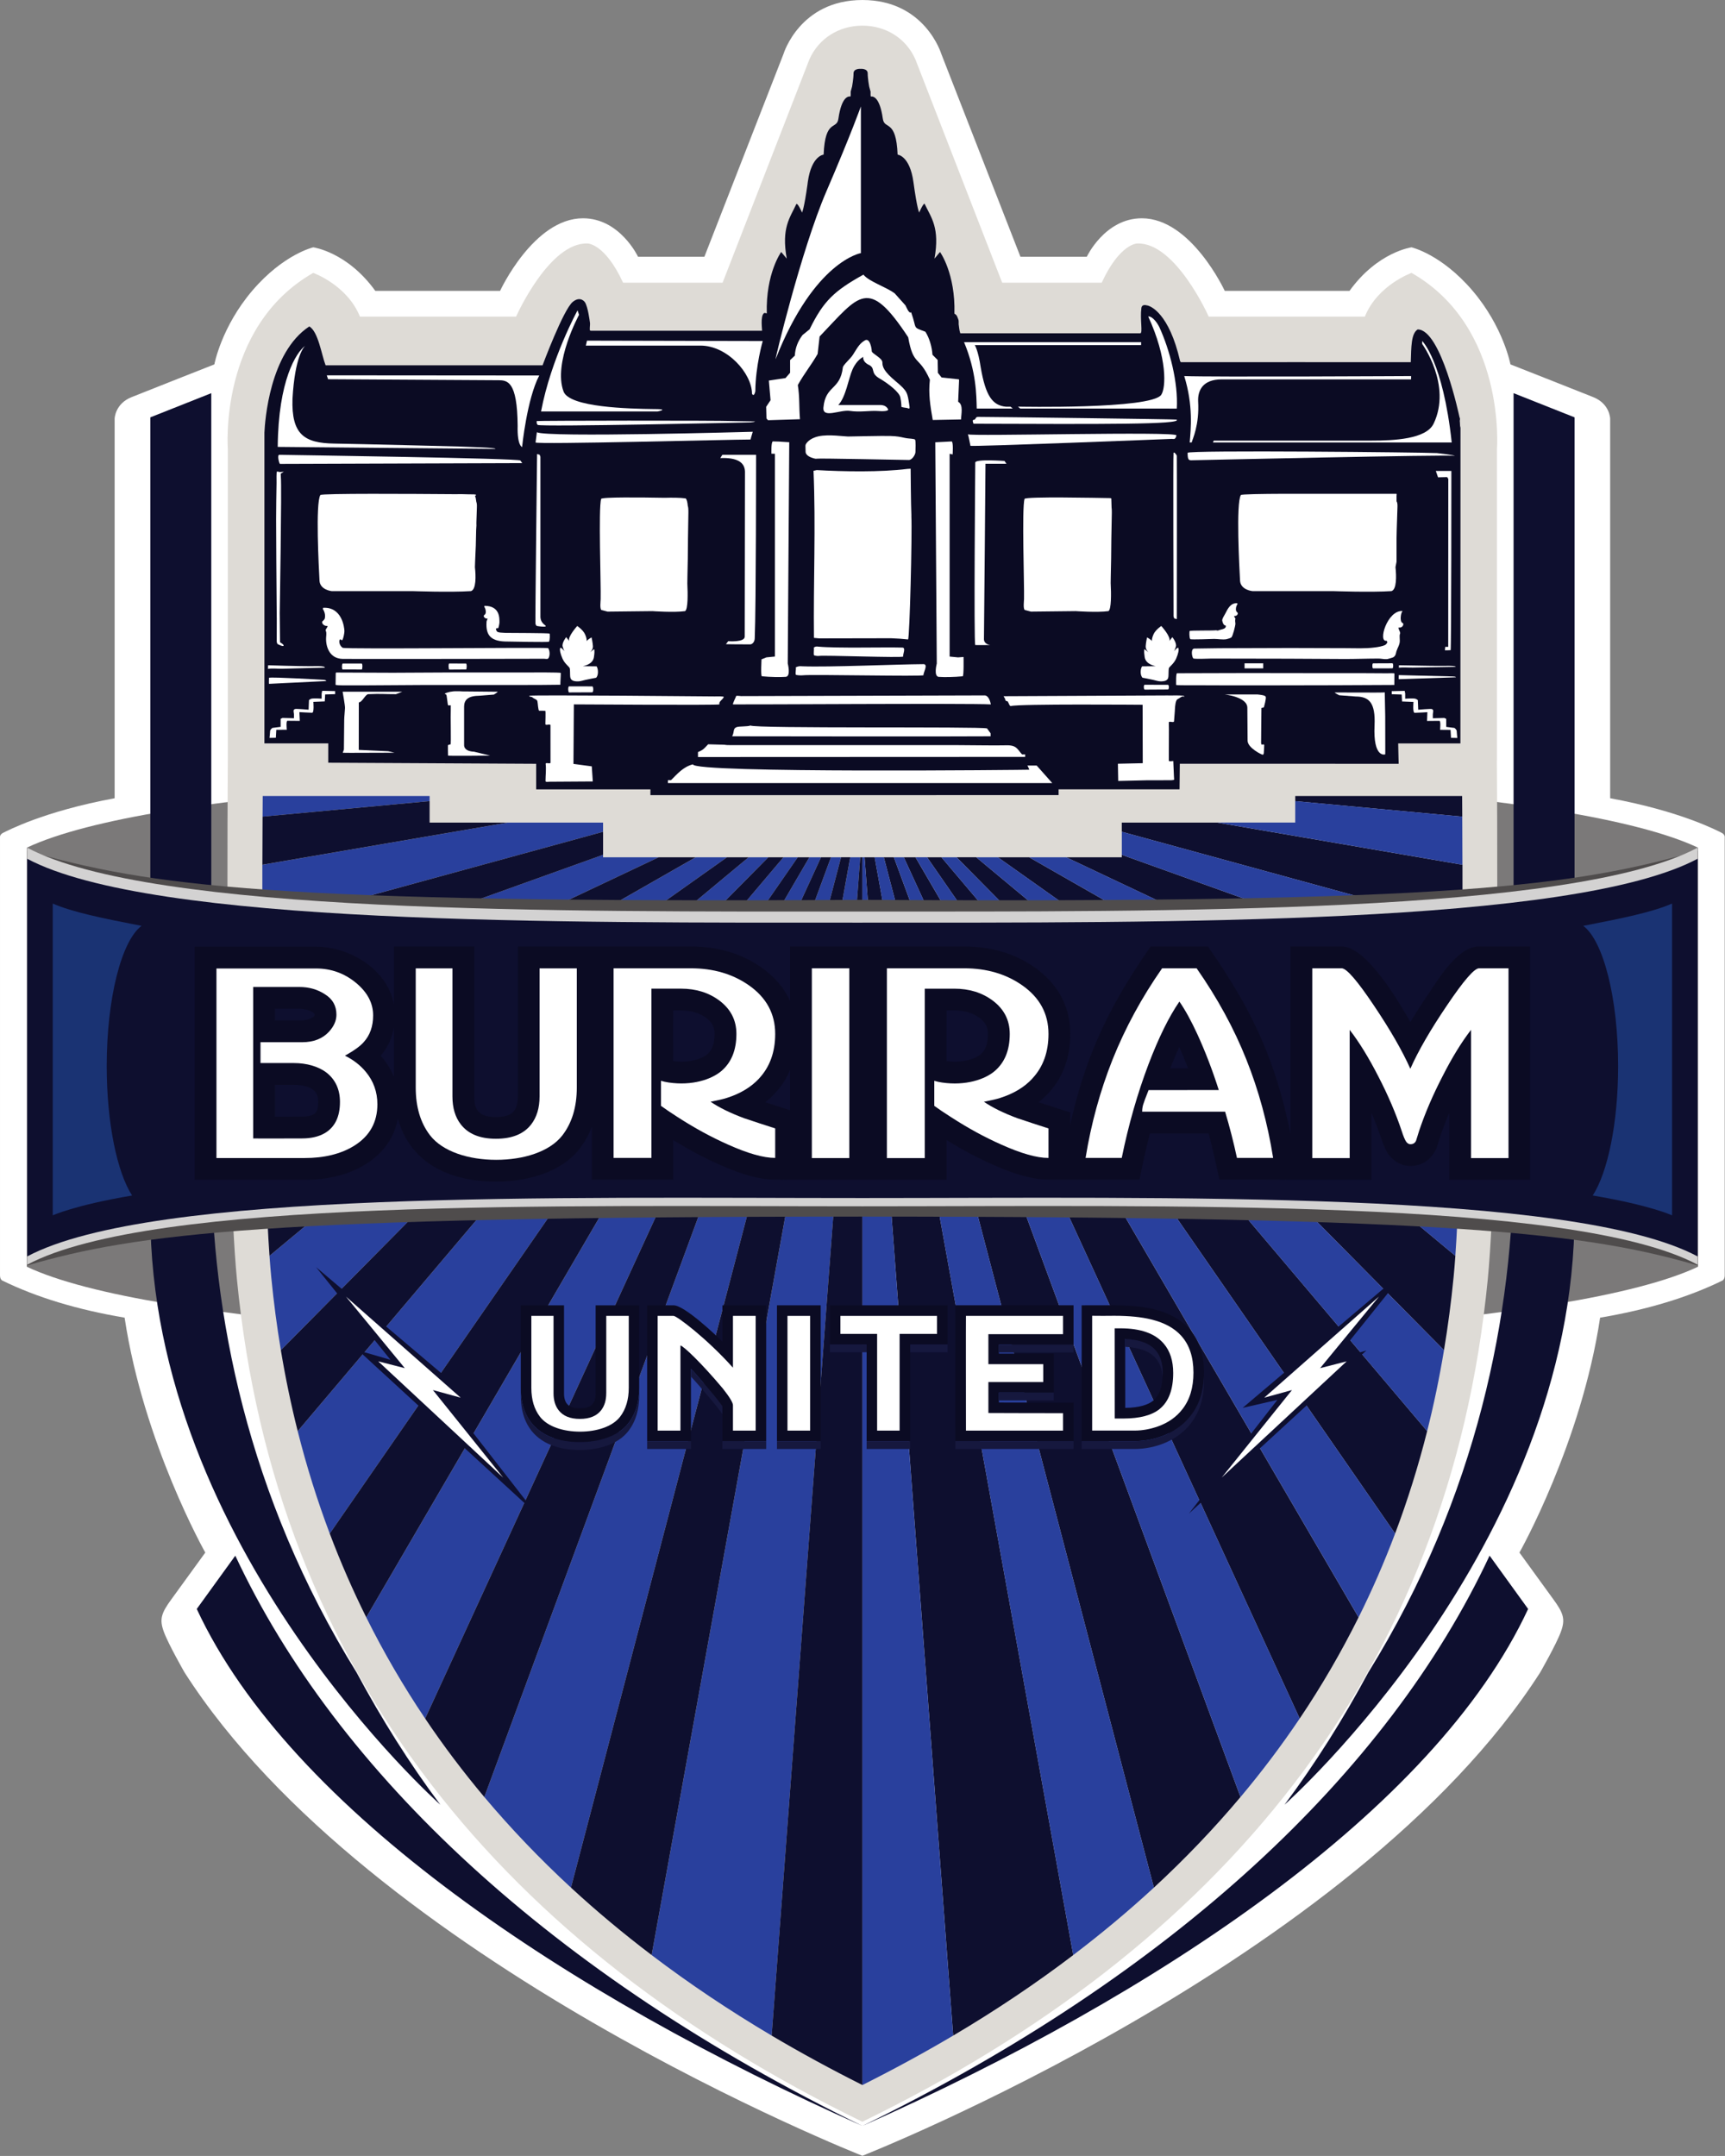 <svg xmlns:dc="http://purl.org/dc/elements/1.1/" xmlns:cc="http://creativecommons.org/ns#" xmlns:rdf="http://www.w3.org/1999/02/22-rdf-syntax-ns#" xmlns:svg="http://www.w3.org/2000/svg" xmlns="http://www.w3.org/2000/svg" xmlns:sodipodi="http://sodipodi.sourceforge.net/DTD/sodipodi-0.dtd" xmlns:inkscape="http://www.inkscape.org/namespaces/inkscape" viewBox="1 1 200.07 250" xml:space="preserve" id="svg2" version="1.1" sodipodi:docname="buriram-united-f-c-seeklogo.com.svg" inkscape:version="0.92.4 (5da689c313, 2019-01-14)"><rect x="1" y="1" width="200.07" height="250" fill="#808080" stroke="none"/><sodipodi:namedview pagecolor="#ffffff" bordercolor="#666666" borderopacity="1" objecttolerance="10" gridtolerance="10" guidetolerance="10" inkscape:pageopacity="0" inkscape:pageshadow="2" inkscape:window-width="1366" inkscape:window-height="705" id="namedview163" showgrid="false" fit-margin-top="1" fit-margin-right="1e-06" fit-margin-bottom="1" fit-margin-left="1" inkscape:zoom="1.8405574" inkscape:cx="1.5706373" inkscape:cy="139.64686" inkscape:window-x="-8" inkscape:window-y="-8" inkscape:window-maximized="1" inkscape:current-layer="svg2"></sodipodi:namedview><defs id="defs6"></defs><g id="g781" transform="matrix(3.177,0,0,3.177,1,-37.069)"><g id="g628"><path id="path14" style="fill:#ffffff;fill-opacity:1;fill-rule:nonzero;stroke:none;stroke-width:0.133" d="m 62.849,42.378 c -0.142,-0.068 -1.47,-0.782 -4.067,-1.26 v -13.86 c 0,0 -0.014,-0.537 -0.612,-0.778 -0.599,-0.241 -3.028,-1.197 -3.028,-1.197 0,0 -0.255,-1.369 -1.39,-2.697 -1.135,-1.327 -2.221,-1.576 -2.221,-1.576 0,0 -1.239,0.165 -2.265,1.59 h -4.554 c 0,0 -1.225,-2.65 -3.028,-2.65 -1.349,0 -2.009,1.404 -2.009,1.404 h -2.422 l -2.889,-7.404 c 0,0 -0.593,-1.967 -2.88,-1.967 -2.287,0 -2.88,1.967 -2.88,1.967 l -2.889,7.404 h -2.422 c 0,0 -0.66,-1.404 -2.01,-1.404 -1.803,0 -3.027,2.65 -3.027,2.65 h -4.555 c -1.026,-1.425 -2.265,-1.59 -2.265,-1.59 0,0 -1.086,0.249 -2.221,1.576 -1.135,1.328 -1.39,2.697 -1.39,2.697 0,0 -2.429,0.956 -3.027,1.197 -0.598,0.241 -0.613,0.778 -0.613,0.778 v 13.86 c -2.597,0.478 -3.925,1.193 -4.067,1.26 -0.142,0.068 -0.118,0.178 -0.118,0.178 v 15.975 c 0,0.152 0.079,0.189 0.079,0.189 1.25,0.613 2.74,1.064 4.47,1.357 0.688,4.583 2.945,8.574 2.945,8.574 0,0 -0.867,1.196 -1.238,1.706 -0.372,0.508 -0.441,0.729 -0.276,1.183 0.165,0.454 0.757,1.486 0.757,1.486 6.77,10.569 24.745,17.642 24.745,17.642 0,0 17.975,-7.073 24.745,-17.642 0,0 0.592,-1.032 0.757,-1.486 0.166,-0.454 0.096,-0.675 -0.276,-1.183 -0.371,-0.51 -1.238,-1.706 -1.238,-1.706 0,0 2.257,-3.991 2.945,-8.574 1.73,-0.293 3.22,-0.744 4.47,-1.357 0,0 0.079,-0.037 0.079,-0.189 V 42.555 c 0,0 0.024,-0.11 -0.118,-0.178" inkscape:connector-curvature="0"></path><path id="path16" style="fill:#7b7979;fill-opacity:1;fill-rule:nonzero;stroke:none;stroke-width:0.133" d="m 31.484,40.105 c -11.024,0 -25.947,0.668 -30.505,2.817 v 15.296 c 4.56,2.151 19.481,2.849 30.505,2.849 11.024,0 25.945,-0.699 30.505,-2.849 V 42.922 c -4.559,-2.149 -19.481,-2.817 -30.505,-2.817" inkscape:connector-curvature="0"></path><path id="path18" style="fill:#0e0f2f;fill-opacity:1;fill-rule:nonzero;stroke:none;stroke-width:0.133" d="m 54.38,68.764 c -3.709,7.93 -11.588,15.296 -22.895,20.813 10.694,-4.748 20.881,-11.507 24.302,-18.868 l -1.406,-1.945" inkscape:connector-curvature="0"></path><path id="path20" style="fill:#0e0f2f;fill-opacity:1;fill-rule:nonzero;stroke:none;stroke-width:0.133" d="m 55.256,26.333 v 27.929 c 0,5.602 -1.307,12.323 -5.302,18.761 -0.906,1.686 -1.931,3.323 -3.061,4.832 0,0 10.589,-9.394 10.589,-21.584 v -29.055 l -2.226,-0.883" inkscape:connector-curvature="0"></path><path id="path22" style="fill:#0e0f2f;fill-opacity:1;fill-rule:nonzero;stroke:none;stroke-width:0.133" d="M 8.59,68.764 C 12.298,76.694 20.177,84.06 31.484,89.577 20.791,84.829 10.604,78.07 7.183,70.709 l 1.407,-1.945" inkscape:connector-curvature="0"></path><path id="path24" style="fill:#0e0f2f;fill-opacity:1;fill-rule:nonzero;stroke:none;stroke-width:0.133" d="m 7.713,26.333 v 27.929 c 0,5.602 1.308,12.323 5.302,18.761 0.906,1.686 1.93,3.323 3.061,4.832 0,0 -10.588,-9.394 -10.588,-21.584 v -29.055 l 2.226,-0.883" inkscape:connector-curvature="0"></path><path id="path26" style="fill:#dedbd6;fill-opacity:1;fill-rule:nonzero;stroke:none;stroke-width:0.133" d="M 54.649,39.737 V 28.384 c 0,0 0.352,-4.458 -3.117,-6.441 0,0 -1.24,0.441 -1.706,1.597 h -5.699 c 0,0 -1.21,-2.725 -2.613,-2.67 0,0 -0.633,0 -1.294,1.431 h -3.633 l -3.167,-8.147 c -0.347,-0.789 -1.096,-1.229 -1.918,-1.235 -0.005,0 -0.012,4e-4 -0.018,4e-4 -0.006,0 -0.013,-4e-4 -0.018,-4e-4 -0.822,0.007 -1.57,0.446 -1.919,1.235 l -3.167,8.147 h -3.633 c -0.66,-1.431 -1.293,-1.431 -1.293,-1.431 -1.404,-0.055 -2.614,2.67 -2.614,2.67 h -5.699 c -0.466,-1.156 -1.706,-1.597 -1.706,-1.597 -3.469,1.983 -3.117,6.441 -3.117,6.441 v 11.353 c 0,0 -0.122,14.27 0.331,18.934 1.4,14.417 9.849,24.433 22.833,30.755 12.984,-6.322 21.434,-16.339 22.833,-30.755 0.454,-4.664 0.331,-18.934 0.331,-18.934" inkscape:connector-curvature="0"></path><path id="path28" style="fill:#29409d;fill-opacity:1;fill-rule:nonzero;stroke:none;stroke-width:0.133" d="m 22.016,43.273 v -0.091 l -12.433,4.462 c 0.004,0.807 0.01,1.633 0.02,2.458 l 14.441,-6.829 h -2.028" inkscape:connector-curvature="0"></path><path id="path30" style="fill:#29409d;fill-opacity:1;fill-rule:nonzero;stroke:none;stroke-width:0.133" d="m 25.396,43.273 -15.761,9.007 c 0.019,1.019 0.043,2.005 0.074,2.913 L 26.539,43.273 h -1.143" inkscape:connector-curvature="0"></path><path id="path32" style="fill:#29409d;fill-opacity:1;fill-rule:nonzero;stroke:none;stroke-width:0.133" d="M 22.016,42.007 H 18.534 l -8.956,1.539 c -0.002,0.678 -0.003,1.419 -0.001,2.202 L 22.016,42.342 v -0.335" inkscape:connector-curvature="0"></path><path id="path34" style="fill:#29409d;fill-opacity:1;fill-rule:nonzero;stroke:none;stroke-width:0.133" d="M 15.684,41.036 H 9.591 c -0.002,0.226 -0.003,0.478 -0.005,0.754 L 15.684,41.223 v -0.187" inkscape:connector-curvature="0"></path><path id="path36" style="fill:#29409d;fill-opacity:1;fill-rule:nonzero;stroke:none;stroke-width:0.133" d="M 28.601,43.273 10.868,64.219 c 0.325,1.289 0.716,2.534 1.17,3.739 l 17.085,-24.684 h -0.522" inkscape:connector-curvature="0"></path><path id="path38" style="fill:#29409d;fill-opacity:1;fill-rule:nonzero;stroke:none;stroke-width:0.133" d="M 30.336,43.273 17.681,77.573 c 0.974,1.158 2.03,2.26 3.163,3.307 l 9.86,-37.607 h -0.367" inkscape:connector-curvature="0"></path><path id="path40" style="fill:#29409d;fill-opacity:1;fill-rule:nonzero;stroke:none;stroke-width:0.133" d="M 29.547,43.273 13.371,71.016 c 0.639,1.283 1.356,2.514 2.15,3.693 L 29.973,43.273 h -0.426" inkscape:connector-curvature="0"></path><path id="path42" style="fill:#29409d;fill-opacity:1;fill-rule:nonzero;stroke:none;stroke-width:0.133" d="M 27.329,43.273 9.838,57.82 c 0.02,0.284 0.042,0.546 0.065,0.783 0.088,0.905 0.205,1.792 0.35,2.661 L 28.049,43.273 h -0.721" inkscape:connector-curvature="0"></path><path id="path44" style="fill:#29409d;fill-opacity:1;fill-rule:nonzero;stroke:none;stroke-width:0.133" d="m 31.039,43.273 -7.25,40.069 c 1.373,1.043 2.836,2.023 4.383,2.939 l 3.234,-43.008 h -0.367" inkscape:connector-curvature="0"></path><path id="path46" style="fill:#0e0f2f;fill-opacity:1;fill-rule:nonzero;stroke:none;stroke-width:0.133" d="M 29.973,43.273 15.521,74.709 c 0.667,0.991 1.388,1.945 2.16,2.865 L 30.336,43.273 h -0.363" inkscape:connector-curvature="0"></path><path id="path48" style="fill:#0e0f2f;fill-opacity:1;fill-rule:nonzero;stroke:none;stroke-width:0.133" d="m 29.123,43.273 -17.085,24.684 c 0.396,1.05 0.842,2.07 1.333,3.058 L 29.547,43.273 h -0.424" inkscape:connector-curvature="0"></path><path id="path50" style="fill:#0e0f2f;fill-opacity:1;fill-rule:nonzero;stroke:none;stroke-width:0.133" d="M 28.049,43.273 10.253,61.264 c 0.168,1.009 0.373,1.994 0.615,2.955 L 28.601,43.273 h -0.551" inkscape:connector-curvature="0"></path><path id="path52" style="fill:#0e0f2f;fill-opacity:1;fill-rule:nonzero;stroke:none;stroke-width:0.133" d="m 24.044,43.273 -14.441,6.829 c 0.008,0.732 0.018,1.463 0.031,2.178 l 15.761,-9.007 h -1.352" inkscape:connector-curvature="0"></path><path id="path54" style="fill:#0e0f2f;fill-opacity:1;fill-rule:nonzero;stroke:none;stroke-width:0.133" d="M 22.016,42.342 9.578,45.748 c 5.2e-4,0.611 0.003,1.247 0.006,1.896 l 12.433,-4.462 v -0.84" inkscape:connector-curvature="0"></path><path id="path56" style="fill:#0e0f2f;fill-opacity:1;fill-rule:nonzero;stroke:none;stroke-width:0.133" d="m 15.684,42.007 v -0.784 l -6.098,0.566 c -0.003,0.512 -0.005,1.104 -0.007,1.756 L 18.534,42.007 h -2.85" inkscape:connector-curvature="0"></path><path id="path58" style="fill:#0e0f2f;fill-opacity:1;fill-rule:nonzero;stroke:none;stroke-width:0.133" d="M 26.539,43.273 9.709,55.193 c 0.034,0.987 0.077,1.882 0.129,2.627 L 27.329,43.273 h -0.79" inkscape:connector-curvature="0"></path><path id="path60" style="fill:#0e0f2f;fill-opacity:1;fill-rule:nonzero;stroke:none;stroke-width:0.133" d="m 30.704,43.273 -9.86,37.607 c 0.93,0.857 1.912,1.677 2.945,2.461 l 7.25,-40.069 h -0.335" inkscape:connector-curvature="0"></path><path id="path62" style="fill:#0e0f2f;fill-opacity:1;fill-rule:nonzero;stroke:none;stroke-width:0.133" d="m 31.484,43.273 h -0.079 l -3.234,43.008 c 1.065,0.63 2.169,1.231 3.313,1.804 V 43.273" inkscape:connector-curvature="0"></path><path id="path64" style="fill:#0e0f2f;fill-opacity:1;fill-rule:nonzero;stroke:none;stroke-width:0.133" d="m 40.953,43.273 v -0.091 l 12.432,4.462 c -0.004,0.807 -0.01,1.633 -0.019,2.458 l -14.442,-6.829 h 2.028" inkscape:connector-curvature="0"></path><path id="path66" style="fill:#0e0f2f;fill-opacity:1;fill-rule:nonzero;stroke:none;stroke-width:0.133" d="m 37.573,43.273 15.761,9.007 c -0.019,1.019 -0.043,2.005 -0.075,2.913 L 36.43,43.273 h 1.143" inkscape:connector-curvature="0"></path><path id="path68" style="fill:#0e0f2f;fill-opacity:1;fill-rule:nonzero;stroke:none;stroke-width:0.133" d="m 40.953,42.007 h 3.481 l 8.956,1.539 c 0.002,0.678 0.003,1.419 0.002,2.202 L 40.953,42.342 v -0.335" inkscape:connector-curvature="0"></path><path id="path70" style="fill:#0e0f2f;fill-opacity:1;fill-rule:nonzero;stroke:none;stroke-width:0.133" d="m 47.285,41.036 h 6.093 c 0.002,0.226 0.003,0.478 0.005,0.754 l -6.097,-0.566 v -0.187" inkscape:connector-curvature="0"></path><path id="path72" style="fill:#0e0f2f;fill-opacity:1;fill-rule:nonzero;stroke:none;stroke-width:0.133" d="m 34.369,43.273 17.732,20.945 c -0.325,1.289 -0.716,2.534 -1.17,3.739 l -17.085,-24.684 h 0.523" inkscape:connector-curvature="0"></path><path id="path74" style="fill:#0e0f2f;fill-opacity:1;fill-rule:nonzero;stroke:none;stroke-width:0.133" d="m 32.632,43.273 12.655,34.3 c -0.973,1.158 -2.029,2.26 -3.162,3.307 l -9.86,-37.607 h 0.367" inkscape:connector-curvature="0"></path><path id="path76" style="fill:#0e0f2f;fill-opacity:1;fill-rule:nonzero;stroke:none;stroke-width:0.133" d="m 33.421,43.273 16.176,27.743 c -0.639,1.283 -1.355,2.514 -2.149,3.693 L 32.995,43.273 h 0.426" inkscape:connector-curvature="0"></path><path id="path78" style="fill:#0e0f2f;fill-opacity:1;fill-rule:nonzero;stroke:none;stroke-width:0.133" d="m 35.64,43.273 17.491,14.546 c -0.02,0.284 -0.042,0.546 -0.065,0.783 -0.088,0.905 -0.206,1.792 -0.35,2.661 l -17.796,-17.991 h 0.72" inkscape:connector-curvature="0"></path><path id="path80" style="fill:#0e0f2f;fill-opacity:1;fill-rule:nonzero;stroke:none;stroke-width:0.133" d="m 31.931,43.273 7.25,40.069 c -1.373,1.043 -2.835,2.023 -4.383,2.939 L 31.563,43.273 h 0.368" inkscape:connector-curvature="0"></path><path id="path82" style="fill:#29409d;fill-opacity:1;fill-rule:nonzero;stroke:none;stroke-width:0.133" d="m 32.995,43.273 14.453,31.435 c -0.667,0.991 -1.387,1.945 -2.16,2.865 l -12.655,-34.3 h 0.363" inkscape:connector-curvature="0"></path><path id="path84" style="fill:#29409d;fill-opacity:1;fill-rule:nonzero;stroke:none;stroke-width:0.133" d="m 33.846,43.273 17.085,24.684 c -0.396,1.05 -0.841,2.07 -1.333,3.058 l -16.176,-27.743 h 0.425" inkscape:connector-curvature="0"></path><path id="path86" style="fill:#29409d;fill-opacity:1;fill-rule:nonzero;stroke:none;stroke-width:0.133" d="m 34.92,43.273 17.796,17.991 c -0.168,1.009 -0.373,1.994 -0.615,2.955 L 34.369,43.273 h 0.551" inkscape:connector-curvature="0"></path><path id="path88" style="fill:#29409d;fill-opacity:1;fill-rule:nonzero;stroke:none;stroke-width:0.133" d="m 38.925,43.273 14.442,6.829 c -0.008,0.732 -0.019,1.463 -0.032,2.178 l -15.761,-9.007 h 1.352" inkscape:connector-curvature="0"></path><path id="path90" style="fill:#29409d;fill-opacity:1;fill-rule:nonzero;stroke:none;stroke-width:0.133" d="m 40.953,42.342 12.439,3.406 c -5.33e-4,0.611 -0.002,1.247 -0.006,1.896 l -12.432,-4.462 v -0.84" inkscape:connector-curvature="0"></path><path id="path92" style="fill:#29409d;fill-opacity:1;fill-rule:nonzero;stroke:none;stroke-width:0.133" d="m 47.285,42.007 v -0.784 l 6.097,0.566 c 0.003,0.512 0.006,1.104 0.007,1.756 l -8.956,-1.539 h 2.851" inkscape:connector-curvature="0"></path><path id="path94" style="fill:#29409d;fill-opacity:1;fill-rule:nonzero;stroke:none;stroke-width:0.133" d="m 36.43,43.273 16.83,11.92 c -0.034,0.987 -0.077,1.882 -0.13,2.627 L 35.64,43.273 h 0.79" inkscape:connector-curvature="0"></path><path id="path96" style="fill:#29409d;fill-opacity:1;fill-rule:nonzero;stroke:none;stroke-width:0.133" d="m 32.265,43.273 9.86,37.607 c -0.93,0.857 -1.912,1.677 -2.945,2.461 l -7.25,-40.069 h 0.334" inkscape:connector-curvature="0"></path><path id="path98" style="fill:#29409d;fill-opacity:1;fill-rule:nonzero;stroke:none;stroke-width:0.133" d="m 31.484,43.273 h 0.079 l 3.234,43.008 c -1.065,0.63 -2.17,1.231 -3.313,1.804 V 43.273" inkscape:connector-curvature="0"></path><path id="path100" style="fill:#4f4c4c;fill-opacity:1;fill-rule:nonzero;stroke:none;stroke-width:0.133" d="M 31.484,44.826 C 9.772,44.959 5.48,44.315 0.993,43.041 v 15.131 c 3.989,-1.164 8.72,-1.784 30.492,-1.784 21.772,0 26.503,0.62 30.492,1.784 V 43.041 c -4.487,1.274 -8.779,1.918 -30.492,1.785" inkscape:connector-curvature="0"></path><path id="path102" style="fill:#d3d2d2;fill-opacity:1;fill-rule:nonzero;stroke:none;stroke-width:0.133" d="m 31.484,45.254 c -11.024,0 -25.934,0.099 -30.492,-2.331 V 58.144 C 5.55,55.714 20.46,56.012 31.484,56.012 c 11.024,0 25.935,-0.298 30.492,2.132 V 42.922 c -4.557,2.43 -19.468,2.331 -30.492,2.331" inkscape:connector-curvature="0"></path><path id="path104" style="fill:#0e0f2f;fill-opacity:1;fill-rule:nonzero;stroke:none;stroke-width:0.133" d="m 31.484,45.658 c 11.024,0 25.935,0.097 30.492,-2.332 v 14.516 c -4.557,-2.428 -19.468,-2.132 -30.492,-2.132 -11.024,0 -25.934,-0.296 -30.492,2.132 V 43.327 c 4.557,2.429 19.468,2.332 30.492,2.332" inkscape:connector-curvature="0"></path><path id="path106" style="fill:#1a3373;fill-opacity:1;fill-rule:nonzero;stroke:none;stroke-width:0.133" d="m 1.927,56.343 c 0,0 0.779,-0.367 2.895,-0.725 -0.548,-0.85 -0.926,-2.646 -0.926,-4.725 0,-2.491 0.544,-4.577 1.272,-5.117 -1.434,-0.278 -2.515,-0.498 -3.242,-0.814 v 11.382" inkscape:connector-curvature="0"></path><path id="path108" style="fill:#1a3373;fill-opacity:1;fill-rule:nonzero;stroke:none;stroke-width:0.133" d="m 61.042,56.343 c 0,0 -0.779,-0.367 -2.896,-0.725 0.549,-0.85 0.927,-2.646 0.927,-4.725 0,-2.491 -0.544,-4.577 -1.273,-5.117 1.434,-0.278 2.515,-0.498 3.242,-0.814 v 11.382" inkscape:connector-curvature="0"></path><path id="path110" style="fill:#0b0b23;fill-opacity:1;fill-rule:nonzero;stroke:none;stroke-width:0.133" d="m 27.993,23.425 c -0.04,-1.465 0.526,-2.245 0.526,-2.245 l 0.203,0.243 c -0.203,-1.131 0.12,-1.494 0.35,-1.993 0.055,-0.044 0.208,0.31 0.208,0.31 0,0 0.072,-0.11 0.203,-1.052 0.002,-0.03 0.005,-0.05 0.008,-0.069 0.136,-0.961 0.577,-0.992 0.577,-0.992 0.054,-1.32 0.481,-0.893 0.539,-1.307 0.116,-0.82 0.37,-0.828 0.439,-0.813 l 0.01,-0.046 v -0.134 l 0.051,-0.186 c 0,0 0.053,-0.294 0.053,-0.48 0,-0.187 0.26,-0.165 0.26,-0.165 0,0 0.257,-0.022 0.257,0.165 0,0.186 0.054,0.48 0.054,0.48 l 0.051,0.186 v 0.134 l 0.008,0.046 c 0.07,-0.015 0.325,-0.006 0.44,0.813 0.06,0.414 0.486,-0.013 0.539,1.307 0,0 0.446,0.032 0.579,1.009 0.135,0.99 0.209,1.104 0.209,1.104 0,0 0.139,-0.324 0.195,-0.323 0.243,0.512 0.565,0.875 0.363,2.006 l 0.202,-0.243 c 0,0 0.567,0.781 0.526,2.249 0.018,0.02 0.07,0.03 0.102,0.111 0.041,0.101 0.053,0.121 0.053,0.183 v 0.101 l 0.009,0.06 c 0,0 0.011,0.101 0.021,0.151 0.009,0.052 0.03,0.112 0.03,0.112 h 6.57 c 0.099,0.002 -0.014,-0.507 0.04,-0.917 0.007,-0.086 0.072,-0.136 0.194,-0.102 0.142,0.013 0.82,0.29 1.22,2.037 l 0.028,0.038 c 0.02,-0.004 8.393,0 8.393,0 0.019,-0.551 0.01,-1.046 0.251,-1.195 0.855,-0.008 1.524,3.187 1.524,3.187 0.016,0.037 0.027,0.078 0.018,0.113 -0.01,0.037 -0.004,0.04 0,0.087 0.007,0.105 0.007,0.139 0.007,0.139 0,0 0.011,0.033 0.015,0.068 l -0.003,11.515 h -2.272 c 0.007,0.393 0.018,0.744 0.018,0.744 l -7.99,-0.002 -0.01,0.935 h -4.415 v 0.21 H 23.745 v -0.21 h -4.171 v -0.933 l -7.591,-0.04 5.2e-4,-0.705 H 9.653 V 27.775 c 0.018,-0.403 0.185,-2.922 1.638,-3.877 0.327,0.182 0.451,1.049 0.596,1.419 h 7.92 c 0,0 0.758,-2.034 1.103,-2.316 0.288,-0.233 0.445,0.015 0.445,0.015 0.109,0.168 0.175,0.694 0.175,0.694 0,0 0.016,0.072 0.008,0.144 -0.006,0.055 -0.007,0.109 -0.007,0.177 0.008,0.015 0.025,0.025 0.043,0.025 h 6.245 c 0.015,0 -0.074,-0.537 0.073,-0.644 0.017,-0.013 0.066,-0.003 0.101,0.012 m 1.489,-4.737 0.006,-0.052 c -0.001,0.002 -0.005,0.021 -0.006,0.041 v 0.011" inkscape:connector-curvature="0"></path><path id="path112" style="fill:#ffffff;fill-opacity:1;fill-rule:nonzero;stroke:none;stroke-width:0.133" d="m 21.829,36.512 c 0,-0.147 -0.05,-0.208 -0.05,-0.208 l -0.505,-0.006 c 0,0 0.366,-0.05 0.408,-0.327 0.042,-0.278 0.006,-0.294 0.006,-0.294 l -0.149,0.116 c 0,0 0.115,-0.093 0.107,-0.223 -0.007,-0.131 -0.05,-0.323 -0.05,-0.323 0,0 -0.145,0.078 -0.182,0.139 0.013,-0.041 -0.008,-0.149 -0.057,-0.254 -0.079,-0.168 -0.284,-0.301 -0.284,-0.301 0,0 -0.363,0.4 -0.292,0.547 l -0.112,-0.139 c 0,0 -0.168,0.208 -0.127,0.347 0.043,0.139 0.066,0.169 0.066,0.169 0,0 -0.137,-0.177 -0.158,-0.116 -0.021,0.061 0,0.192 0.086,0.386 0.086,0.192 0.25,0.294 0.264,0.349 0.015,0.053 0.008,0.251 0.016,0.306 0.007,0.054 0.023,0.145 0.181,0.167 0.157,0.023 0.266,-0.025 0.366,-0.047 0.101,-0.024 0.401,-0.08 0.401,-0.08 0,0 0.065,-0.061 0.065,-0.207" inkscape:connector-curvature="0"></path><path id="path114" style="fill:#ffffff;fill-opacity:1;fill-rule:nonzero;stroke:none;stroke-width:0.133" d="m 23.893,26.914 c -0.943,-0.013 -3.101,-0.062 -3.319,-0.64 -0.392,-1.039 0.565,-2.801 0.565,-2.801 l -0.054,-0.163 c 0,0 -0.969,1.765 -1.333,3.691 h 4.255 c 0,0 0.457,-0.088 -0.115,-0.088" inkscape:connector-curvature="0"></path><path id="path116" style="fill:#ffffff;fill-opacity:1;fill-rule:nonzero;stroke:none;stroke-width:0.133" d="m 18.191,25.86 c 0.33,0.004 0.694,0.024 0.707,1.666 -0.02,0.727 0.162,0.774 0.162,0.774 0,0 0.175,-1.75 0.626,-2.612 l -7.756,-0.006 c 0.005,0.006 0.046,0.142 0.046,0.142 l 6.215,0.037" inkscape:connector-curvature="0"></path><path id="path118" style="fill:#ffffff;fill-opacity:1;fill-rule:nonzero;stroke:none;stroke-width:0.133" d="m 27.564,27.365 -0.728,-0.012 c -0.731,-0.028 -7.241,-0.017 -7.242,-0.002 -0.005,0.052 -0.005,0.101 0.035,0.14 0.082,0.081 7.77,-0.091 7.77,-0.091 0.035,0 0.17,-0.019 0.165,-0.035" inkscape:connector-curvature="0"></path><path id="path120" style="fill:#ffffff;fill-opacity:1;fill-rule:nonzero;stroke:none;stroke-width:0.133" d="m 16.791,28.281 c 0,0 -3.703,-0.095 -4.592,-0.108 -1.097,-0.017 -1.561,-0.336 -1.521,-1.63 0.088,-1.568 0.423,-1.904 0.466,-1.941 -0.331,0.242 -0.984,1.263 -1.005,3.692 l 7.937,0.074 c 0.111,-0.05 -1.077,-0.074 -1.285,-0.087" inkscape:connector-curvature="0"></path><path id="path122" style="fill:#ffffff;fill-opacity:1;fill-rule:nonzero;stroke:none;stroke-width:0.133" d="m 11.144,24.602 c 0.002,-0.001 0.003,-0.003 0.005,-0.004 0,0 -0.002,0.002 -0.005,0.004" inkscape:connector-curvature="0"></path><path id="path124" style="fill:#ffffff;fill-opacity:1;fill-rule:nonzero;stroke:none;stroke-width:0.133" d="m 10.104,34.541 c -0.003,0.509 -0.004,0.845 -0.002,0.86 0.007,0.063 0.032,0.089 0.032,0.089 0,0 0.186,0.101 0.217,0.063 0.03,-0.038 -0.128,-0.128 -0.128,-0.128 l -0.011,-1.066 c 0,0 0.078,-4.637 0.041,-4.967 l -0.005,-0.12 0.112,-0.071 -0.142,0.012 c -0.025,-0.011 -0.1,-0.019 -0.108,-0.019 -0.022,0 -0.014,0.34 -0.014,0.415 -0.007,0.441 -0.016,0.873 -0.016,1.319 0,0.406 0.011,2.406 0.023,3.614" inkscape:connector-curvature="0"></path><path id="path126" style="fill:#ffffff;fill-opacity:1;fill-rule:nonzero;stroke:none;stroke-width:0.133" d="m 19.729,28.653 -0.029,-0.073 -0.093,-0.025 c 0,0 -0.071,6.129 -0.06,6.19 0.011,0.061 0.049,0.085 0.049,0.085 0,0 0.28,0.05 0.325,0.013 0.044,-0.036 -0.206,-0.083 -0.192,-0.39 v -5.801" inkscape:connector-curvature="0"></path><path id="path128" style="fill:#ffffff;fill-opacity:1;fill-rule:nonzero;stroke:none;stroke-width:0.133" d="m 16.401,36.2 c -0.037,0 -0.027,0.222 0,0.222 l 0.611,-0.004 c 0.033,0 0.035,-0.216 0,-0.216 l -0.611,-0.002" inkscape:connector-curvature="0"></path><path id="path130" style="fill:#ffffff;fill-opacity:1;fill-rule:nonzero;stroke:none;stroke-width:0.133" d="m 12.513,36.201 c -0.033,0 -0.042,0.218 0,0.218 l 0.691,5.33e-4 c 0.033,0 0.037,-0.217 0,-0.217 l -0.691,-0.001" inkscape:connector-curvature="0"></path><path id="path132" style="fill:#ffffff;fill-opacity:1;fill-rule:nonzero;stroke:none;stroke-width:0.133" d="m 10.301,36.392 1.556,-0.041 c 0.012,-0.035 -0.07,-0.054 -0.247,-0.056 -0.3,0.009 -0.907,-0.002 -1.82,-0.03 -0.009,0 0.001,0.077 -0.008,0.131 0.173,-0.027 0.347,-5.33e-4 0.519,-0.004" inkscape:connector-curvature="0"></path><path id="path134" style="fill:#ffffff;fill-opacity:1;fill-rule:nonzero;stroke:none;stroke-width:0.133" d="m 19.864,36.027 c 0.044,0 0.127,0.024 0.154,-0.015 0.057,-0.082 0.067,-0.254 -0.005,-0.372 -0.047,-0.038 -7.419,0.046 -7.504,-0.014 -0.156,-0.107 -0.14,-0.319 -0.077,-0.307 0.022,0.005 0.044,0.064 0.075,0.009 0.028,-0.049 0.068,-0.242 0.067,-0.308 -0.003,-0.144 -0.093,-0.891 -0.776,-0.853 l -0.013,0.041 c 0.063,0.095 0.102,0.225 0.071,0.351 -0.006,0.029 -0.058,0.081 -0.095,0.114 -0.017,0.079 0.083,0.165 0.177,0.155 0.059,-0.007 -0.035,0.113 -0.046,0.133 -0.01,0.018 0.002,0.054 0.011,0.075 0.02,0.044 0.004,0.189 10e-4,0.232 -0.012,0.313 0.122,0.751 0.599,0.764 0.207,0.006 4.654,0 4.654,0 l 2.705,-0.005" inkscape:connector-curvature="0"></path><path id="path136" style="fill:#ffffff;fill-opacity:1;fill-rule:nonzero;stroke:none;stroke-width:0.133" d="m 18.998,28.792 c 0,-0.083 -8.415,-0.201 -8.799,-0.209 -0.093,-0.002 -0.004,0.332 0.023,0.332 0.15,-0.003 8.843,-0.029 8.843,-0.029 l -0.067,-0.094" inkscape:connector-curvature="0"></path><path id="path138" style="fill:#ffffff;fill-opacity:1;fill-rule:nonzero;stroke:none;stroke-width:0.133" d="m 20.065,35.11 c -0.033,-0.027 -1.446,-0.022 -1.607,-0.027 -0.331,-0.01 -0.309,-0.039 -0.343,-0.104 -0.013,-0.026 -0.026,-0.08 0.071,-0.065 0.02,-0.035 0.048,-0.171 0.048,-0.217 -0.003,-0.148 0.024,-0.601 -0.547,-0.602 l -0.01,0.03 c 0.044,0.067 0.072,0.157 0.051,0.246 -0.004,0.02 -0.041,0.058 -0.067,0.08 -0.012,0.056 0.058,0.117 0.125,0.109 0.042,-0.005 -0.03,0.059 -0.025,0.147 -0.025,0.467 0.16,0.696 0.769,0.691 0.06,-5.34e-4 1.493,0.032 1.511,0.006 0.04,-0.057 0.034,-0.286 0.023,-0.295" inkscape:connector-curvature="0"></path><path id="path140" style="fill:#ffffff;fill-opacity:1;fill-rule:nonzero;stroke:none;stroke-width:0.133" d="m 12.115,33.558 h 2.938 c 0,0 1.406,0.049 2.139,0 0.195,-0.055 0.182,-0.558 0.146,-0.872 l 0.008,-0.235 c 0.02,-0.361 0.032,-0.737 0.037,-1.126 l 0.01,-0.161 -0.002,-0.091 0.003,-0.104 0.007,-0.193 0.009,-0.289 c 0.004,-0.093 -0.007,-0.156 -0.022,-0.189 -0.01,-0.094 -0.024,-0.171 -0.047,-0.216 0.027,-0.021 0.095,-0.042 -0.032,-0.055 l -0.197,-0.002 c -0.163,-0.008 -0.345,-0.008 -0.51,-0.005 -1.573,-0.012 -4.865,-0.033 -4.906,0.031 -0.185,0.29 -0.055,2.677 -0.032,3.123 0.017,0.344 0.451,0.385 0.451,0.385" inkscape:connector-curvature="0"></path><path id="path142" style="fill:#ffffff;fill-opacity:1;fill-rule:nonzero;stroke:none;stroke-width:0.133" d="m 20.471,36.545 c 0,-0.026 -1.09,-0.018 -1.13,-0.018 h -0.919 l -2.068,5.33e-4 c -0.678,0 -1.34,0.01 -2.012,0.01 -0.686,0 -1.366,-0.008 -2.068,-0.008 l -0.017,0.016 -0.006,0.43 c 0,0.018 0.211,0.022 0.253,0.022 h 0.862 c 0.69,0 1.373,-0.013 2.069,-0.013 l 2.068,-5.34e-4 c 0.694,0 2.229,0.004 2.954,-0.009 0,-0.155 0.016,-0.284 0.016,-0.43" inkscape:connector-curvature="0"></path><path id="path144" style="fill:#ffffff;fill-opacity:1;fill-rule:nonzero;stroke:none;stroke-width:0.133" d="m 35.959,37.365 -8.898,0.025 c -0.04,0 -0.187,-0.025 -0.187,0 0,0.023 -0.15,0.303 -0.11,0.303 0.52,0.009 8.613,-0.045 9.408,0 0,0 -0.045,-0.305 -0.213,-0.328" inkscape:connector-curvature="0"></path><path id="path146" style="fill:#ffffff;fill-opacity:1;fill-rule:nonzero;stroke:none;stroke-width:0.133" d="m 50.903,36.983 0.003,-0.417 c 0,-0.019 -0.227,-0.008 -0.271,-0.008 -0.285,0 -0.584,-0.005 -0.878,-0.005 l -2.104,-9.33e-4 -2.103,-0.003 c -0.705,0 -1.875,0.007 -2.58,0.007 -0.043,0 -0.033,0.351 -0.033,0.427 0,0.016 0.698,0.011 0.743,0.011 l 0.878,0.003 h 2.101 l 2.105,-0.004 2.139,-0.01" inkscape:connector-curvature="0"></path><path id="path148" style="fill:#ffffff;fill-opacity:1;fill-rule:nonzero;stroke:none;stroke-width:0.133" d="m 43.223,37.388 c -0.03,-0.023 -0.267,-0.026 -0.494,-0.02 l -0.101,-0.002 -5.992,0.028 c 0.111,0.167 0.011,0.052 0.087,0.172 0.032,0.006 0.057,0.013 0.062,0.017 0.034,0.034 0.069,0.186 0.121,0.17 0.271,-0.084 4.807,-0.047 4.807,-0.047 l 0.005,2.133 -0.907,0.02 0.011,0.628 1.021,-0.024 0.785,-0.002 c 0.044,0 0.236,0.007 0.236,-0.027 0,-0.042 -0.008,-0.086 -0.008,-0.129 l -0.023,-0.546 c -0.045,0 -0.163,0.029 -0.163,-0.017 l 0.004,-1.119 -0.004,-0.269 c 0,-0.071 0.191,0.031 0.191,-0.052 l 0.028,-0.368 0.005,-0.094 c 0.005,-0.072 0.021,-0.285 0.083,-0.329 l 0.18,-0.11 c 0.023,0 0.117,0.025 0.067,-0.014" inkscape:connector-curvature="0"></path><path id="path150" style="fill:#ffffff;fill-opacity:1;fill-rule:nonzero;stroke:none;stroke-width:0.133" d="m 46.138,37.805 c 0.01,-0.038 0.098,-0.336 0.068,-0.395 -0.025,-0.05 -0.178,-0.066 -0.298,-0.08 h -1.202 c 0,0 0.838,0.086 0.831,0.491 l 0.009,1.199 c 0.006,0.264 0.522,0.515 0.556,0.511 0.012,-0.002 0.027,-0.019 0.035,-0.057 -0.003,-0.022 0.028,-0.314 0.009,-0.319 -0.024,-0.004 -0.049,0.006 -0.075,0.003 -0.015,0.023 -0.032,-0.041 -0.032,-0.051 -0.002,-0.085 0.012,-1.283 0.012,-1.283 l 0.085,-0.02" inkscape:connector-curvature="0"></path><path id="path152" style="fill:#ffffff;fill-opacity:1;fill-rule:nonzero;stroke:none;stroke-width:0.133" d="m 50.552,37.253 -0.052,0.004 c 0,0 0,0.003 -0.299,0.004 l -1.468,-0.003 c -0.041,9.33e-4 0.156,0.101 0.156,0.101 l 0.604,0.046 c 0.499,0.001 0.723,0.24 0.688,1.047 -0.059,1.225 0.389,1.065 0.389,1.065 0.002,-0.027 0.002,-0.062 0.002,-0.099 v -0.199 l -0.002,-1.102 -0.017,-0.864" inkscape:connector-curvature="0"></path><path id="path154" style="fill:#ffffff;fill-opacity:1;fill-rule:nonzero;stroke:none;stroke-width:0.133" d="m 11.786,36.794 c 0,0 -1.858,-0.108 -1.966,-0.073 -5.2e-4,0.048 -0.007,0.222 5.334e-4,0.222 l 2.087,-0.102 c 0.003,0 0.009,-0.044 -0.122,-0.047" inkscape:connector-curvature="0"></path><path id="path156" style="fill:#ffffff;fill-opacity:1;fill-rule:nonzero;stroke:none;stroke-width:0.133" d="m 53.18,38.665 c 0,-0.051 -0.081,-0.113 -0.081,-0.113 l -0.302,-0.038 v -0.293 l -0.069,-0.033 -0.42,0.011 v -0.124 c 0,0 0,-0.051 0.012,-0.113 0.012,-0.063 -0.012,-0.089 -0.057,-0.101 -0.047,-0.012 -0.488,0.026 -0.488,0.026 l -0.014,-0.345 c 0,0 0.005,-0.01 -0.066,-0.048 -0.07,-0.037 -0.396,-0.009 -0.396,-0.009 v -0.191 l -0.019,-0.095 -0.472,0.011 v 0.111 l 0.363,0.011 0.013,0.254 0.418,0.017 c 0,0 -0.038,0.397 0.044,0.397 0.081,0 0.463,-0.023 0.463,-0.023 l -0.012,0.32 0.451,-0.004 c 0.058,0 0.025,0.327 0.025,0.327 l 0.382,0.003 0.017,0.29 0.231,0.005 c 0,0 -0.023,-0.202 -0.023,-0.252" inkscape:connector-curvature="0"></path><path id="path158" style="fill:#ffffff;fill-opacity:1;fill-rule:nonzero;stroke:none;stroke-width:0.133" d="m 12.595,37.825 c -0.006,0.132 -0.029,0.332 -0.029,0.433 l -0.011,1.081 -0.042,0.119 0.281,0.003 1.607,-0.005 -0.229,-0.053 -1.075,-0.049 0.002,-1.735 c 0.123,9.33e-4 0.238,-0.296 0.346,-0.299 0.48,-0.023 0.587,0.002 1.009,0 l 0.233,-0.091 h -2.179 c 0,0 0.092,0.508 0.087,0.596" inkscape:connector-curvature="0"></path><path id="path160" style="fill:#ffffff;fill-opacity:1;fill-rule:nonzero;stroke:none;stroke-width:0.133" d="m 16.919,37.22 c -0.105,-0.01 -0.22,-0.009 -0.259,-0.007 -0.157,-0.005 -0.342,0.037 -0.421,0.087 -0.017,0.01 0.043,0.027 0.054,0.039 0.02,0.025 0.047,0.355 0.065,0.385 0.028,0.016 0.095,-0.005 0.098,5.34e-4 0.004,0.007 -0.003,0.375 -0.003,0.43 -0.001,0.127 0.012,0.943 9.33e-4,0.981 0.031,0.01 -0.046,0.019 -0.101,0.045 -5.33e-4,0.113 -5.33e-4,0.264 0.004,0.382 0.039,0.017 1.539,0 1.539,0 l -0.591,-0.143 c 0,0 -0.378,0.002 -0.362,-0.26 v -1.401 c 0.009,-0.236 0.145,-0.379 0.567,-0.382 l 0.52,-0.042 c 0,0 0.169,-0.103 0.133,-0.104 l -1.243,-0.012" inkscape:connector-curvature="0"></path><path id="path162" style="fill:#ffffff;fill-opacity:1;fill-rule:nonzero;stroke:none;stroke-width:0.133" d="m 11.742,37.293 v 0.191 c 0,0 -0.328,-0.028 -0.398,0.009 -0.07,0.038 -0.064,0.048 -0.064,0.048 l -0.014,0.345 c 0,0 -0.442,-0.038 -0.488,-0.026 -0.047,0.013 -0.07,0.038 -0.059,0.101 0.013,0.063 0.013,0.113 0.013,0.113 v 0.124 l -0.418,-0.011 -0.069,0.033 v 0.293 l -0.302,0.038 c 0,0 -0.082,0.062 -0.082,0.113 0,0.049 -0.022,0.252 -0.022,0.252 l 0.231,-0.005 0.017,-0.29 0.383,-0.003 c 0,0 -0.034,-0.327 0.023,-0.327 l 0.452,0.004 -0.015,-0.32 c 0,0 0.383,0.023 0.464,0.023 0.082,0 0.045,-0.397 0.045,-0.397 l 0.417,-0.017 0.014,-0.254 0.364,-0.011 v -0.111 l -0.472,-0.011 -0.019,0.095" inkscape:connector-curvature="0"></path><path id="path164" style="fill:#ffffff;fill-opacity:1;fill-rule:nonzero;stroke:none;stroke-width:0.133" d="m 20.777,37.034 c -0.05,0 -0.038,0.222 0,0.222 l 0.845,-0.004 c 0.047,0 0.049,-0.216 0,-0.216 l -0.845,-0.002" inkscape:connector-curvature="0"></path><path id="path166" style="fill:#ffffff;fill-opacity:1;fill-rule:nonzero;stroke:none;stroke-width:0.133" d="m 27.188,35.218 c 0.004,0.217 -0.603,0.168 -0.603,0.168 l -0.084,0.109 c 0,0 0.64,0.01 0.886,0.007 0.075,-0.001 0.16,-0.083 0.166,-0.214 0.049,-1.151 0.049,-6.706 0.049,-6.706 H 26.372 l -0.076,0.12 c 0.592,-0.024 0.892,0.141 0.901,0.496 0,0 -0.009,5.941 -0.009,6.019" inkscape:connector-curvature="0"></path><path id="path168" style="fill:#ffffff;fill-opacity:1;fill-rule:nonzero;stroke:none;stroke-width:0.133" d="m 26.104,37.402 c 0,0 -6.719,-0.063 -6.768,-0.024 -0.053,0.041 0.068,0.023 0.101,0.058 0.056,0.057 0.159,0.067 0.181,0.137 0.019,0.066 0.025,0.351 0.068,0.351 L 19.8,37.925 c 0.033,0 0.109,0.005 0.109,0.005 0.016,0.016 0.001,0.424 0.001,0.476 0,0.081 0.186,-0.025 0.186,0.052 l 0.001,1.358 c 0,0.043 -0.078,0.021 -0.114,0.021 -0.022,0 -0.05,-0.011 -0.063,0.022 0.025,0.202 -0.005,0.432 -0.005,0.634 0,0.044 0.121,0.022 0.157,0.022 l 1.569,-0.01 -0.037,-0.551 -0.669,-0.089 0.015,-2.173 c 0,0 5.322,0.034 5.314,0 -0.028,-0.104 0.092,-0.145 0.16,-0.265 0.023,-0.037 -0.267,-0.025 -0.318,-0.026" inkscape:connector-curvature="0"></path><path id="path170" style="fill:#ffffff;fill-opacity:1;fill-rule:nonzero;stroke:none;stroke-width:0.133" d="m 50.988,35.734 c 0.03,-0.096 0.079,-0.168 0.103,-0.266 0.033,-0.131 -0.021,-0.267 0.023,-0.363 0.02,-0.046 -0.096,-0.22 -0.052,-0.215 0.098,0.011 0.17,-0.049 0.17,-0.138 0,-0.016 -0.061,-0.048 -0.071,-0.068 -0.043,-0.089 -0.027,-0.25 0.006,-0.335 0.007,-0.023 0.024,-0.042 0.035,-0.061 l -0.011,-0.003 c -0.546,-0.029 -0.902,1.149 -0.57,1.084 0.005,0 0.028,0.048 0.025,0.061 -0.002,0.018 -0.05,0.079 -0.074,0.091 -0.105,0.054 -0.277,0.08 -0.39,0.094 -0.356,0.046 -0.694,0.025 -1.056,0.025 -0.686,0 -1.334,-0.006 -2.031,-0.006 -0.668,0 -1.918,0.008 -2.579,0.008 -0.307,0 -0.605,0.013 -0.913,0.013 -0.132,0 -0.098,0.282 -0.041,0.358 0.022,0.033 0.597,0.007 0.669,0.007 l 2.769,0.005 c 0.713,0 1.416,0.011 2.12,0.011 0.388,0 0.797,-0.016 1.205,-0.016 0.105,0 0.202,0.029 0.306,0.021 0.029,-0.002 0.213,-0.054 0.237,-0.07 0.096,-0.062 0.09,-0.152 0.117,-0.238" inkscape:connector-curvature="0"></path><path id="path172" style="fill:#ffffff;fill-opacity:1;fill-rule:nonzero;stroke:none;stroke-width:0.133" d="m 43.432,28.132 h 0.072 c 0.028,-0.115 0.287,-0.633 0.236,-1.508 -0.014,-0.372 0.154,-0.794 0.855,-0.794 h 6.919 l 0.002,-0.121 c 0,0 -7.276,0.04 -8.283,0 0.334,1.078 0.24,1.938 0.2,2.424" inkscape:connector-curvature="0"></path><path id="path174" style="fill:#ffffff;fill-opacity:1;fill-rule:nonzero;stroke:none;stroke-width:0.133" d="m 42.862,35.755 c 0,0 0.021,-0.031 0.065,-0.169 0.042,-0.139 -0.128,-0.347 -0.128,-0.347 l -0.112,0.139 c 0.073,-0.147 -0.292,-0.547 -0.292,-0.547 0,0 -0.204,0.132 -0.282,0.301 -0.049,0.106 -0.071,0.213 -0.057,0.254 -0.037,-0.061 -0.181,-0.139 -0.181,-0.139 0,0 -0.043,0.193 -0.049,0.323 -0.008,0.131 0.105,0.223 0.105,0.223 l -0.149,-0.116 c 0,0 -0.035,0.016 0.007,0.294 0.044,0.277 0.408,0.327 0.408,0.327 l -0.503,0.006 c 0,0 -0.051,0.061 -0.051,0.208 0,0.146 0.065,0.207 0.065,0.207 0,0 0.301,0.056 0.399,0.08 0.101,0.023 0.21,0.07 0.368,0.047 0.158,-0.022 0.173,-0.113 0.18,-0.167 0.008,-0.054 0.003,-0.253 0.016,-0.306 0.015,-0.054 0.178,-0.156 0.265,-0.349 0.084,-0.194 0.107,-0.324 0.084,-0.386 -0.02,-0.061 -0.157,0.116 -0.157,0.116" inkscape:connector-curvature="0"></path><path id="path176" style="fill:#ffffff;fill-opacity:1;fill-rule:nonzero;stroke:none;stroke-width:0.133" d="m 52.337,27.445 c -0.269,0.566 -1.447,0.62 -2.274,0.62 h -5.753 l -0.028,0.067 h 8.716 c -0.323,-2.976 -1.078,-3.703 -1.078,-3.703 v 0.108 c 0,0 1.089,1.497 0.418,2.908" inkscape:connector-curvature="0"></path><path id="path178" style="fill:#ffffff;fill-opacity:1;fill-rule:nonzero;stroke:none;stroke-width:0.133" d="m 42.637,36.978 -0.846,-0.002 c -0.05,0 -0.039,0.178 0,0.178 l 0.846,-0.005 c 0.046,0 0.049,-0.171 0,-0.171" inkscape:connector-curvature="0"></path><path id="path180" style="fill:#ffffff;fill-opacity:1;fill-rule:nonzero;stroke:none;stroke-width:0.133" d="m 43.356,28.511 c 5.33e-4,0.264 0.042,0.273 0.154,0.271 0,0 9.448,-0.213 9.596,-0.161 0.013,-0.027 -0.621,-0.099 -0.646,-0.101 -0.505,-0.027 -9.106,-0.115 -9.104,-0.009" inkscape:connector-curvature="0"></path><path id="path182" style="fill:#ffffff;fill-opacity:1;fill-rule:nonzero;stroke:none;stroke-width:0.133" d="m 42.948,27.875 c 0.034,-0.157 -7.555,0.042 -7.612,-0.041 0.037,0.119 0.061,0.284 0.092,0.42 0.01,0.041 7.354,-0.252 7.354,-0.252 0.059,0 0.132,0.042 0.166,-0.128" inkscape:connector-curvature="0"></path><path id="path184" style="fill:#ffffff;fill-opacity:1;fill-rule:nonzero;stroke:none;stroke-width:0.133" d="m 36.742,28.91 -0.071,-0.102 c 0,0 -1.067,-0.08 -1.067,0.058 0,0 -0.057,6.643 0,6.66 0.022,0.007 0.542,0 0.542,0 0,0 -0.223,-0.025 -0.225,-0.214 0.008,-0.307 0.056,-6.402 0.056,-6.402 h 0.765" inkscape:connector-curvature="0"></path><path id="path186" style="fill:#ffffff;fill-opacity:1;fill-rule:nonzero;stroke:none;stroke-width:0.133" d="M 45.435,36.378 H 46.115 V 36.194 H 45.435 Z" inkscape:connector-curvature="0"></path><path id="path188" style="fill:#ffffff;fill-opacity:1;fill-rule:nonzero;stroke:none;stroke-width:0.133" d="m 27.481,27.742 c 0,0 -7.57,0.218 -7.881,0.016 l -0.049,0.374 c 0.017,0.081 7.149,-0.107 7.849,-0.107 0,0 0.04,-0.155 0.081,-0.283" inkscape:connector-curvature="0"></path><path id="path190" style="fill:#ffffff;fill-opacity:1;fill-rule:nonzero;stroke:none;stroke-width:0.133" d="m 51.065,36.624 c 0,0.032 -0.007,0.149 0.001,0.149 l 2.085,-0.069 c 0.005,0.001 0.01,-0.029 -0.12,-0.032 l -1.966,-0.048" inkscape:connector-curvature="0"></path><path id="path192" style="fill:#ffffff;fill-opacity:1;fill-rule:nonzero;stroke:none;stroke-width:0.133" d="m 50.128,36.195 c -0.037,0 -0.036,0.184 0,0.184 l 0.704,-0.002 c 0.037,0 0.039,-0.185 0,-0.185 l -0.704,0.003" inkscape:connector-curvature="0"></path><path id="path194" style="fill:#ffffff;fill-opacity:1;fill-rule:nonzero;stroke:none;stroke-width:0.133" d="m 51.075,36.265 c -0.01,0 0,0.051 -0.008,0.087 0.173,-0.018 0.346,0 0.518,-0.003 l 1.556,-0.027 c 0.012,-0.023 -0.07,-0.036 -0.247,-0.038 -0.299,0.007 -0.906,-5.34e-4 -1.82,-0.019" inkscape:connector-curvature="0"></path><path id="path196" style="fill:#ffffff;fill-opacity:1;fill-rule:nonzero;stroke:none;stroke-width:0.133" d="m 44.469,34.998 c -0.021,0.005 -0.052,-0.011 -0.072,-0.01 -0.159,0.017 -0.932,0 -0.966,0.027 -0.012,0.009 -0.02,0.238 0.022,0.295 0.019,0.027 0.812,-0.007 0.871,-0.007 0.144,0 0.309,0.035 0.452,0.01 0.031,-0.006 0.155,-0.045 0.176,-0.063 0.054,-0.049 0.146,-0.418 0.149,-0.503 0,-0.031 -0.022,-0.105 0,-0.188 -0.008,-0.013 -0.075,-0.099 -0.034,-0.094 0.068,0.008 0.139,-0.054 0.117,-0.115 -0.018,-0.016 -0.054,-0.054 -0.058,-0.075 -0.021,-0.089 0.006,-0.18 0.052,-0.246 l -0.01,-0.029 c -0.243,-0.015 -0.344,0.196 -0.439,0.383 -0.034,0.066 -0.095,0.155 -0.108,0.218 -0.009,0.045 0.028,0.182 0.099,0.21 0.046,-0.008 0.032,0.046 0.019,0.071 -0.034,0.065 -0.168,0.074 -0.271,0.113" inkscape:connector-curvature="0"></path><path id="path198" style="fill:#ffffff;fill-opacity:1;fill-rule:nonzero;stroke:none;stroke-width:0.133" d="m 52.762,35.592 -0.013,0.126 c 0,0 0.205,5.34e-4 0.209,-0.004 0.027,-0.032 0.027,-6.542 0.027,-6.542 h -0.567 l 0.08,0.232 0.334,-0.008 0.041,0.068 -0.003,6.128 H 52.762" inkscape:connector-curvature="0"></path><path id="path200" style="fill:#ffffff;fill-opacity:1;fill-rule:nonzero;stroke:none;stroke-width:0.133" d="m 31.721,25.3 c 0.255,0.129 0.037,0.292 0.383,0.493 0.346,0.201 0.729,0.51 0.765,0.694 0.039,0.182 0.039,0.347 0.039,0.347 0,0 0.033,0.018 0.182,0.036 0.088,0.011 0.136,0.086 0.108,-0.091 -0.072,-0.457 -0.055,-0.511 -0.493,-0.875 -0.437,-0.365 -0.492,-0.53 -0.492,-0.694 0,-0.164 -0.388,-0.319 -0.388,-0.411 0,-0.091 -0.068,-0.501 -0.251,-0.392 -0.182,0.11 -0.237,0.205 -0.439,0.529 -0.089,0.142 -0.353,0.365 -0.365,0.456 -0.099,0.843 -0.632,0.645 -0.709,1.46 -0.042,0.425 0.618,0.073 0.967,0.128 0.346,0.055 0.758,-0.015 0.993,0.003 0.239,0.02 0.408,0.003 0.403,-0.054 -0.05,-0.111 -0.152,-0.167 -0.311,-0.164 h -1.509 c 0.275,-0.287 0.373,-0.973 0.519,-1.3 0.165,-0.365 0.395,-0.455 0.395,-0.455 0,0 -0.053,0.164 0.202,0.292" inkscape:connector-curvature="0"></path><path id="path202" style="fill:#ffffff;fill-opacity:1;fill-rule:nonzero;stroke:none;stroke-width:0.133" d="m 28.404,28.099 -0.19,-0.005 c -0.066,0.017 -0.052,0.448 -0.052,0.448 l 0.128,0.003 v 7.401 l -0.308,0.03 -0.181,0.071 c 0,0 -0.034,0.614 0.013,0.619 0.299,0.03 0.672,0.036 0.871,0.021 0.197,-0.016 0.073,-0.486 0.073,-0.486 l 0.055,-8.077 -0.408,-0.026" inkscape:connector-curvature="0"></path><path id="path204" style="fill:#ffffff;fill-opacity:1;fill-rule:nonzero;stroke:none;stroke-width:0.133" d="m 32.946,35.619 c -0.683,-0.019 -2.391,0.029 -3.072,-0.034 -0.049,-0.005 -0.088,-0.017 -0.165,0.032 0.015,0.055 -0.013,0.216 0.007,0.281 0.002,0.011 0.125,0.035 0.174,0.026 0.189,-0.033 3.094,0.079 3.081,0.021 -0.017,-0.071 0.109,-0.322 -0.025,-0.325" inkscape:connector-curvature="0"></path><path id="path206" style="fill:#ffffff;fill-opacity:1;fill-rule:nonzero;stroke:none;stroke-width:0.133" d="m 33.42,28.49 c 0.004,-0.099 0.013,-0.405 -0.01,-0.454 -0.024,-0.049 -0.206,-0.033 -0.387,-0.072 -0.181,-0.039 -0.254,-0.058 -0.519,-0.068 -0.264,-0.01 -1.433,0.019 -1.551,0.019 -0.123,0 -0.701,-0.087 -1.061,-0.009 -0.361,0.077 -0.469,0.272 -0.482,0.312 -0.012,0.037 0,0.107 0,0.252 0,0.146 0.216,0.215 0.216,0.215 0,0 0.144,0.057 0.193,0.039 0.048,-0.02 3.24,0.048 3.36,0.048 0.121,0 0.236,-0.191 0.241,-0.282" inkscape:connector-curvature="0"></path><path id="path208" style="fill:#ffffff;fill-opacity:1;fill-rule:nonzero;stroke:none;stroke-width:0.133" d="m 27.454,26.355 c 0.077,0.14 0.121,-0.094 0.121,-0.094 0.006,-0.922 0.27,-1.831 0.27,-1.831 l -6.416,-0.014 -0.041,0.181 h 4.187 c 0.975,0 1.872,1.01 1.879,1.757" inkscape:connector-curvature="0"></path><path id="path210" style="fill:#ffffff;fill-opacity:1;fill-rule:nonzero;stroke:none;stroke-width:0.133" d="m 25.115,31.687 0.016,-0.984 c 0.003,-0.145 -0.008,-0.225 -0.021,-0.247 -0.013,-0.146 -0.039,-0.256 -0.082,-0.283 -0.207,-0.028 -0.509,-0.028 -0.758,-0.021 -0.857,-0.015 -2.303,-0.031 -2.324,0.04 -0.104,0.339 -0.003,3.14 -0.018,3.662 -0.002,0.082 -0.033,0.32 0.021,0.391 l 0.231,0.061 1.637,-0.018 c 0,0 0.784,0.057 1.193,0 0.108,-0.064 0.101,-0.636 0.082,-1.004 l 0.004,-0.276 c 0.011,-0.425 0.018,-0.865 0.02,-1.321" inkscape:connector-curvature="0"></path><path id="path212" style="fill:#ffffff;fill-opacity:1;fill-rule:nonzero;stroke:none;stroke-width:0.133" d="m 35.706,27.199 c -0.112,0 -0.063,0.101 -0.17,0.111 -0.054,0.005 -0.002,0.11 0.003,0.139 4.659,0.015 7.636,0.032 7.414,-0.151 -0.017,-0.015 -6.732,-0.099 -7.246,-0.099" inkscape:connector-curvature="0"></path><path id="path214" style="fill:#ffffff;fill-opacity:1;fill-rule:nonzero;stroke:none;stroke-width:0.133" d="m 42.393,26.395 c -0.391,0.532 -5.23,0.43 -5.23,0.43 l 0.082,0.07 5.716,0.001 c 0.054,-0.941 -0.252,-2.136 -0.639,-2.978 -0.125,-0.249 -0.305,-0.407 -0.403,-0.382 0.702,1.526 0.649,2.603 0.473,2.859" inkscape:connector-curvature="0"></path><path id="path216" style="fill:#ffffff;fill-opacity:1;fill-rule:nonzero;stroke:none;stroke-width:0.133" d="m 36.973,26.896 -0.08,-0.068 h -0.163 c -0.501,-0.043 -0.75,-0.401 -0.928,-1.441 -0.092,-0.623 -0.215,-0.807 -0.215,-0.807 h 6.07 l 0.003,-0.108 h -6.465 c 0.45,1.077 0.45,1.938 0.463,2.423 h 1.314" inkscape:connector-curvature="0"></path><path id="path218" style="fill:#ffffff;fill-opacity:1;fill-rule:nonzero;stroke:none;stroke-width:0.133" d="m 27.984,27.259 0.053,0.061 1.167,-0.036 c -0.038,-0.49 -0.006,-0.784 -0.078,-1.248 0.254,-0.451 0.476,-0.707 0.723,-1.134 l 0.072,-0.637 c 1.459,-1.522 1.766,-2.199 3.234,0.027 0.19,1.076 0.389,0.645 0.792,1.551 -0.059,0.515 0.015,0.952 0.104,1.469 l 1.035,-0.02 c -5.33e-4,-0.184 0.095,-0.534 -0.107,-0.645 l 0.034,-0.798 -0.011,-0.021 -0.628,-0.068 -0.134,-0.168 -0.009,-0.47 -0.19,-0.191 c -0.018,-0.281 -0.107,-0.601 -0.258,-0.84 -0.497,-0.189 -0.291,-0.068 -0.521,-0.712 -0.081,0.071 -0.183,-0.214 -0.206,-0.249 l -0.391,-0.437 c -0.306,-0.234 -0.945,-0.432 -1.144,-0.686 -1.067,0.593 -1.458,0.96 -1.965,1.995 l -0.261,0.212 c -0.172,0.233 -0.261,0.464 -0.279,0.75 l -0.172,0.162 4e-4,0.462 -0.168,0.194 -0.608,0.091 0.062,0.717 -0.16,0.24 0.011,0.429" inkscape:connector-curvature="0"></path><path id="path220" style="fill:#ffffff;fill-opacity:1;fill-rule:nonzero;stroke:none;stroke-width:0.133" d="m 42.868,34.555 0.093,0.024 c 0,0 0.008,-5.913 0,-5.958 -0.009,-0.035 -0.026,-0.051 -0.026,-0.051 0,0 -0.063,-0.097 -0.093,-0.061 -0.019,0.025 0,5.851 0,5.851 v 0.122 l 0.026,0.073" inkscape:connector-curvature="0"></path><path id="path222" style="fill:#ffffff;fill-opacity:1;fill-rule:nonzero;stroke:none;stroke-width:0.133" d="m 31.428,21.222 v -5.355 c 0,0 -0.352,0.995 -1.268,3.122 -0.915,2.128 -1.899,6.24 -1.844,6.099 1.414,-3.586 3.112,-3.867 3.112,-3.867" inkscape:connector-curvature="0"></path><path id="path224" style="fill:#ffffff;fill-opacity:1;fill-rule:nonzero;stroke:none;stroke-width:0.133" d="m 34.275,36.688 c 0.197,0.015 0.57,0.009 0.87,-0.021 0.046,-0.005 0.031,-0.705 0.031,-0.705 l -0.201,0.015 -0.307,-0.03 v -7.401 l 0.11,0.024 c 0,0 0.031,-0.458 -0.035,-0.475 l -0.599,0.031 0.055,8.077 c 0,0 -0.125,0.47 0.075,0.486" inkscape:connector-curvature="0"></path><path id="path226" style="fill:#ffffff;fill-opacity:1;fill-rule:nonzero;stroke:none;stroke-width:0.133" d="m 40.548,33.284 c 0.02,0.368 0.025,0.94 -0.082,1.004 -0.409,0.057 -1.193,0 -1.193,0 l -1.637,0.018 -0.231,-0.061 c -0.055,-0.071 -0.023,-0.308 -0.021,-0.391 0.014,-0.522 -0.085,-3.323 0.019,-3.662 0.026,-0.092 2.683,-0.036 3.128,-0.029 0.04,0.008 0.045,0.02 0.04,0.033 l 0.009,0.308 c 0.007,0.042 0.01,0.107 0.009,0.198 l -0.018,0.984 c -0.002,0.456 -0.009,0.896 -0.02,1.321 l -0.004,0.276" inkscape:connector-curvature="0"></path><path id="path228" style="fill:#ffffff;fill-opacity:1;fill-rule:nonzero;stroke:none;stroke-width:0.133" d="m 50.945,32.686 c 0.035,0.314 0.047,0.817 -0.148,0.872 -0.733,0.049 -2.139,0 -2.139,0 h -2.936 c 0,0 -0.434,-0.04 -0.452,-0.384 -0.023,-0.446 -0.154,-2.833 0.031,-3.123 0.019,-0.029 0.715,-0.042 1.612,-0.045 h 4.07 c 0.011,0.04 0.008,0.046 0,0.053 v 0.221 c 0.021,0.023 0.04,0.092 0.034,0.207 l -0.027,0.839 -0.007,0.33 v 0.828 l -0.039,0.204" inkscape:connector-curvature="0"></path><path id="path230" style="fill:#ffffff;fill-opacity:1;fill-rule:nonzero;stroke:none;stroke-width:0.133" d="m 33.271,30.812 c 0.033,0.693 -0.062,4.433 -0.12,4.51 -0.201,-0.023 -0.413,-0.037 -0.622,-0.044 l -2.625,0.005 -0.189,-0.018 c -0.024,-2.021 0.071,-4.09 -0.016,-6.098 l 0.117,-0.026 c 0.967,0.055 2.327,0.08 3.31,-0.043 l 0.119,-0.008 c 0,0 0.009,1.328 0.028,1.721" inkscape:connector-curvature="0"></path><path id="path232" style="fill:#ffffff;fill-opacity:1;fill-rule:nonzero;stroke:none;stroke-width:0.133" d="m 33.715,36.626 c 0.019,0.057 -4.136,-0.035 -4.408,0.005 -0.071,0.011 -0.247,-0.008 -0.252,-0.019 -0.028,-0.062 0.016,-0.221 -0.004,-0.273 0.11,-0.051 0.165,-0.041 0.235,-0.037 0.979,0.037 3.439,-0.072 4.425,-0.078 0.193,-0.002 -0.019,0.335 0.004,0.403" inkscape:connector-curvature="0"></path><path id="path234" style="fill:#ffffff;fill-opacity:1;fill-rule:nonzero;stroke:none;stroke-width:0.133" d="m 27.401,38.463 c 0.089,0.117 8.444,0.032 8.633,0.107 l 0.13,0.178 v 0.109 c -1.116,0.013 -9.434,0 -9.434,0 0.089,-0.18 0.021,-0.274 0.155,-0.332 0.091,-0.041 0.391,-0.014 0.517,-0.062" inkscape:connector-curvature="0"></path><path id="path236" style="fill:#ffffff;fill-opacity:1;fill-rule:nonzero;stroke:none;stroke-width:0.133" d="m 26.318,39.161 c 0.311,0.006 0.007,0.019 0.452,0.019 h 8.222 c 0.595,0 1.241,0.018 1.758,0.006 0.369,-0.007 0.39,0.147 0.562,0.332 h 0.113 v 0.091 l -11.944,0.005 v -0.181 c 0.214,-0.09 0.229,-0.137 0.371,-0.284 l 0.466,0.013" inkscape:connector-curvature="0"></path><path id="path238" style="fill:#ffffff;fill-opacity:1;fill-rule:nonzero;stroke:none;stroke-width:0.133" d="m 37.508,39.925 h 0.339 l 0.567,0.639 H 24.383 v -0.106 h 0.114 c 0.218,-0.215 0.44,-0.487 0.8,-0.578 -0.02,0.334 12.278,0.201 12.274,0.197 -0.002,-0.002 0.01,-0.02 -0.063,-0.151" inkscape:connector-curvature="0"></path><path id="path252" style="fill:#0b0b23;fill-opacity:1;fill-rule:nonzero;stroke:none;stroke-width:0.133" d="m 34.555,53.593 v 1.453 h -5.713 l -0.543,-0.007 c -0.597,0 -1.294,-0.216 -2.045,-0.553 -0.546,-0.241 -1.104,-0.539 -1.678,-0.893 v 1.446 h -2.971 v -1.928 c -0.109,0.285 -0.258,0.554 -0.448,0.802 -0.686,0.883 -1.947,1.198 -3.042,1.198 -1.81,0 -3.162,-0.752 -3.589,-2.301 -0.132,0.697 -0.535,1.267 -1.176,1.666 -0.641,0.398 -1.406,0.57 -2.244,0.57 H 7.107 v -8.51 h 4.43 c 1.195,0 2.608,0.799 2.845,2.116 V 46.532 H 17.312 v 5.472 c 0,0.538 0.215,0.749 0.793,0.749 0.429,0 0.584,-0.12 0.656,-0.216 0.076,-0.097 0.143,-0.253 0.143,-0.533 v -5.472 l 2.701,-0.003 h 3.615 c 0.957,0 1.825,0.242 2.565,0.757 0.481,0.334 0.838,0.749 1.058,1.232 v -1.989 h 6.356 c 0.956,0 1.825,0.242 2.564,0.757 0.842,0.588 1.31,1.417 1.31,2.433 0,0.832 -0.251,1.577 -0.801,2.168 -0.112,0.118 -0.23,0.228 -0.356,0.327 0.385,0.127 0.77,0.249 1.156,0.371 v 0.448 c 0.199,-0.899 0.451,-1.781 0.807,-2.674 0.564,-1.41 1.263,-2.586 2.129,-3.831 h 2.09 c 0.854,1.224 1.588,2.44 2.14,3.831 0.401,0.999 0.665,1.989 0.873,3.004 v -6.835 h 1.868 c 0.926,0 2.122,2.083 2.51,2.759 0.202,-0.335 0.429,-0.688 0.68,-1.058 0.39,-0.583 1.067,-1.701 1.827,-1.701 h 1.866 v 8.517 h -2.956 v -2.441 c -0.131,0.306 -0.244,0.608 -0.345,0.901 l -0.122,0.397 c -0.183,0.391 -0.507,0.638 -0.952,0.638 -0.402,0 -0.675,-0.254 -0.807,-0.437 -0.113,-0.168 -0.204,-0.406 -0.267,-0.604 -0.101,-0.298 -0.216,-0.597 -0.346,-0.904 v 2.449 h -2.955 l -0.994,-0.007 h -1.601 c -0.122,-0.564 -0.245,-1.128 -0.393,-1.686 h -2.146 c -0.125,0.487 -0.233,0.978 -0.335,1.474 l -0.042,0.213 h -3.325 c -0.596,0 -1.292,-0.216 -2.044,-0.553 -0.546,-0.241 -1.105,-0.539 -1.678,-0.893 m 0,-2.88 c 0.64,0.083 1.085,-0.11 1.242,-0.242 0.151,-0.128 0.269,-0.333 0.269,-0.751 0,-0.242 -0.081,-0.416 -0.303,-0.582 -0.231,-0.172 -0.523,-0.274 -0.924,-0.274 h -0.284 z m -5.713,0.328 c -0.129,0.308 -0.311,0.593 -0.549,0.847 -0.11,0.118 -0.228,0.228 -0.355,0.327 l 0.905,0.292 z m -4.267,-0.328 c 0.641,0.083 1.085,-0.11 1.242,-0.242 0.149,-0.128 0.27,-0.333 0.27,-0.751 0,-0.242 -0.08,-0.416 -0.304,-0.582 -0.23,-0.172 -0.524,-0.274 -0.925,-0.274 h -0.284 z m -10.193,0.575 v -1.814 c -0.065,0.384 -0.219,0.739 -0.484,1.044 l 0.066,0.077 c 0.178,0.215 0.317,0.446 0.418,0.693 m -3.356,1.451 c 0.229,0 0.357,-0.043 0.424,-0.081 0.069,-0.041 0.167,-0.116 0.167,-0.455 0,-0.232 -0.067,-0.348 -0.184,-0.441 -0.117,-0.094 -0.359,-0.183 -0.7,-0.183 h -0.696 v 1.162 z m 0.002,-3.51 c 0.097,0 0.459,-0.076 0.459,-0.21 -0.008,-0.04 -0.03,-0.061 -0.05,-0.074 -0.129,-0.085 -0.296,-0.142 -0.513,-0.142 H 10.037 v 0.426 z m 31.695,1.745 h 0.649 c -0.099,-0.261 -0.207,-0.522 -0.322,-0.779 -0.108,0.24 -0.216,0.498 -0.327,0.779" inkscape:connector-curvature="0"></path><path id="path254" style="fill:#ffffff;fill-opacity:1;fill-rule:nonzero;stroke:none;stroke-width:0.133" d="m 37.688,51.347 c 0.393,-0.42 0.589,-0.963 0.589,-1.627 0,-0.737 -0.322,-1.332 -0.968,-1.78 -0.589,-0.409 -1.291,-0.615 -2.11,-0.615 h -2.821 v 6.928 h 1.382 v -6.184 h 1.08 c 0.548,0 1.014,0.146 1.401,0.434 0.415,0.311 0.622,0.717 0.622,1.218 0,0.595 -0.185,1.046 -0.554,1.359 -0.361,0.306 -1.067,0.539 -1.915,0.415 -0.098,-0.014 -0.193,-0.035 -0.286,-0.063 v 0.914 c 0.166,0.12 0.365,0.255 0.598,0.403 0.633,0.411 1.25,0.746 1.85,1.011 0.721,0.324 1.294,0.487 1.721,0.487 v -1.077 c -0.379,-0.121 -0.758,-0.246 -1.133,-0.372 -0.503,-0.187 -0.91,-0.387 -1.224,-0.601 0.278,-0.054 0.474,-0.101 0.593,-0.14 0.49,-0.156 0.883,-0.391 1.176,-0.708" inkscape:connector-curvature="0"></path><path id="path256" style="fill:#ffffff;fill-opacity:1;fill-rule:nonzero;stroke:none;stroke-width:0.133" d="m 11.851,53.345 c -0.22,0.126 -0.495,0.19 -0.823,0.19 0,0 -1.785,0.006 -1.785,0 v -5.528 H 10.924 c 0.358,0 0.672,0.089 0.943,0.269 0.277,0.172 0.415,0.421 0.415,0.743 0,0.215 -0.09,0.419 -0.267,0.616 -0.237,0.259 -0.566,0.388 -0.987,0.388 H 9.51 v 0.761 h 1.222 c 0.456,0 0.895,0.12 1.196,0.355 0.323,0.259 0.483,0.615 0.483,1.065 0,0.542 -0.186,0.923 -0.561,1.142 z m 0.742,-2.83 c 0.329,-0.184 0.556,-0.347 0.683,-0.493 0.231,-0.253 0.346,-0.58 0.346,-0.977 0,-0.451 -0.211,-0.848 -0.632,-1.194 -0.421,-0.346 -0.905,-0.519 -1.453,-0.519 H 7.902 v 6.919 h 3.204 c 0.732,0 1.34,-0.149 1.824,-0.449 0.565,-0.352 0.847,-0.856 0.847,-1.514 0,-0.449 -0.141,-0.844 -0.423,-1.184 -0.202,-0.243 -0.455,-0.44 -0.761,-0.589" inkscape:connector-curvature="0"></path><path id="path258" style="fill:#ffffff;fill-opacity:1;fill-rule:nonzero;stroke:none;stroke-width:0.133" d="m 53.996,47.325 c -0.173,0 -0.563,0.45 -1.168,1.349 -0.606,0.893 -1.053,1.667 -1.341,2.318 -0.294,-0.658 -0.735,-1.424 -1.324,-2.3 -0.61,-0.911 -1.004,-1.367 -1.183,-1.367 h -1.073 v 6.928 h 1.366 v -4.68 c 0.342,0.441 0.693,1.008 1.047,1.701 0.352,0.679 0.635,1.34 0.849,1.981 0.063,0.196 0.117,0.328 0.165,0.397 0.045,0.063 0.098,0.094 0.155,0.094 0.099,0 0.168,-0.042 0.207,-0.128 l 0.113,-0.363 c 0.213,-0.635 0.495,-1.295 0.85,-1.981 0.348,-0.687 0.698,-1.255 1.043,-1.701 v 4.68 h 1.369 v -6.928 h -1.073" inkscape:connector-curvature="0"></path><path id="path260" style="fill:#ffffff;fill-opacity:1;fill-rule:nonzero;stroke:none;stroke-width:0.133" d="m 43.685,47.325 h -1.26 c -0.745,1.067 -1.347,2.177 -1.809,3.331 -0.455,1.147 -0.783,2.343 -0.985,3.59 h 1.32 c 0.248,-1.213 0.574,-2.351 0.977,-3.417 0.37,-0.972 0.746,-1.736 1.128,-2.29 0.219,0.317 0.437,0.716 0.659,1.199 0.282,0.617 0.544,1.293 0.779,2.031 l -2.563,0.002 c -0.111,0.277 -0.176,0.456 -0.2,0.537 -0.021,0.074 -0.034,0.157 -0.034,0.25 h 3.028 c 0.169,0.566 0.312,1.128 0.433,1.688 h 1.32 c -0.202,-1.269 -0.528,-2.467 -0.977,-3.59 -0.449,-1.131 -1.056,-2.242 -1.816,-3.331" inkscape:connector-curvature="0"></path><path id="path262" style="fill:#ffffff;fill-opacity:1;fill-rule:nonzero;stroke:none;stroke-width:0.133" d="m 19.698,52.004 c 0,0.415 -0.102,0.754 -0.308,1.022 -0.27,0.347 -0.698,0.521 -1.285,0.521 -0.587,0 -1.015,-0.176 -1.285,-0.528 -0.203,-0.262 -0.303,-0.601 -0.303,-1.016 v -4.676 h -1.34 v 4.352 c 0,0.708 0.174,1.287 0.519,1.738 0.462,0.6 1.415,0.899 2.419,0.899 1.003,0 1.952,-0.297 2.414,-0.891 0.352,-0.456 0.528,-1.037 0.528,-1.746 v -4.352 H 19.698 v 4.676" inkscape:connector-curvature="0"></path><path id="path264" style="fill:#ffffff;fill-opacity:1;fill-rule:nonzero;stroke:none;stroke-width:0.133" d="m 27.711,51.347 c 0.391,-0.42 0.589,-0.963 0.589,-1.627 0,-0.737 -0.323,-1.332 -0.969,-1.78 -0.588,-0.409 -1.292,-0.615 -2.111,-0.615 h -2.82 v 6.921 h 1.382 v -6.178 h 1.078 c 0.549,0 1.015,0.146 1.401,0.434 0.415,0.311 0.623,0.717 0.623,1.218 0,0.595 -0.184,1.046 -0.554,1.359 -0.364,0.306 -1.067,0.539 -1.915,0.415 -0.098,-0.014 -0.193,-0.035 -0.285,-0.063 v 0.914 c 0.166,0.12 0.363,0.255 0.596,0.403 0.634,0.411 1.252,0.746 1.852,1.011 0.721,0.324 1.295,0.487 1.722,0.487 v -1.077 c -0.381,-0.121 -0.759,-0.246 -1.133,-0.372 -0.503,-0.187 -0.911,-0.387 -1.226,-0.601 0.278,-0.054 0.474,-0.101 0.594,-0.14 0.49,-0.156 0.882,-0.391 1.177,-0.708" inkscape:connector-curvature="0"></path><path id="path266" style="fill:#ffffff;fill-opacity:1;fill-rule:nonzero;stroke:none;stroke-width:0.133" d="m 29.638,54.252 h 1.367 v -6.928 h -1.367 z" inkscape:connector-curvature="0"></path><path id="path268" style="fill:#0e0f2f;fill-opacity:1;fill-rule:nonzero;stroke:none;stroke-width:0.133" d="m 48.716,61.615 1.167,-0.34 -6.48,5.953 3.23,-4.15 -1.268,0.291 6.064,-5.135 -2.713,3.381" inkscape:connector-curvature="0"></path><path id="path270" style="fill:#ffffff;fill-opacity:1;fill-rule:nonzero;stroke:none;stroke-width:0.133" d="m 50.341,59.308 -2.148,2.612 0.969,-0.249 -4.562,4.243 2.566,-3.195 -1.012,0.278 4.188,-3.69" inkscape:connector-curvature="0"></path><path id="path272" style="fill:#0e0f2f;fill-opacity:1;fill-rule:nonzero;stroke:none;stroke-width:0.133" d="m 14.255,61.615 -1.17,-0.34 6.481,5.953 -3.23,-4.15 1.268,0.291 -6.064,-5.135 2.715,3.381" inkscape:connector-curvature="0"></path><path id="path274" style="fill:#ffffff;fill-opacity:1;fill-rule:nonzero;stroke:none;stroke-width:0.133" d="m 12.63,59.308 2.148,2.612 -0.97,-0.249 4.561,4.243 -2.565,-3.195 1.013,0.278 -4.188,-3.69" inkscape:connector-curvature="0"></path><path id="path276" style="fill:#0b0b23;fill-opacity:1;fill-rule:nonzero;stroke:none;stroke-width:0.133" d="m 30.296,61.053 h 1.342 v 3.531 h 1.591 v -3.531 h 1.365 v -1.427 h -4.298 v 1.427" inkscape:connector-curvature="0"></path><path id="path278" style="fill:#0b0b23;fill-opacity:1;fill-rule:nonzero;stroke:none;stroke-width:0.133" d="m 42.096,63.109 c -0.181,0.146 -0.499,0.254 -1.017,0.261 l -0.001,-2.517 c 0.575,0.027 0.922,0.191 1.115,0.422 0.156,0.182 0.253,0.442 0.253,0.82 0,0.542 -0.145,0.845 -0.351,1.013 z m 1.315,-2.628 c -0.318,-0.351 -0.756,-0.582 -1.282,-0.711 -0.403,-0.101 -0.91,-0.145 -1.47,-0.145 -0.014,0.001 -1.172,0.001 -1.172,0.001 v 4.957 h 1.932 c 0.762,0 1.573,-0.311 2.048,-0.927 0.337,-0.427 0.488,-0.964 0.488,-1.573 0,-0.635 -0.166,-1.184 -0.544,-1.601" inkscape:connector-curvature="0"></path><path id="path280" style="fill:#0b0b23;fill-opacity:1;fill-rule:nonzero;stroke:none;stroke-width:0.133" d="m 34.879,64.583 h 4.313 v -1.405 l -2.725,-0.004 v -0.364 h 2.003 v -1.421 h -2.003 v -0.328 h 2.725 v -1.436 h -4.315 l 0.002,4.957" inkscape:connector-curvature="0"></path><path id="path282" style="fill:#0b0b23;fill-opacity:1;fill-rule:nonzero;stroke:none;stroke-width:0.133" d="m 21.747,62.839 c 0,0.185 -0.044,0.303 -0.106,0.381 -0.067,0.088 -0.194,0.166 -0.473,0.166 -0.392,0 -0.577,-0.162 -0.577,-0.547 v -3.213 h -1.579 v 3.014 c 0,1.329 0.857,1.98 2.161,1.98 0.651,0 1.376,-0.187 1.763,-0.687 0.277,-0.357 0.399,-0.798 0.399,-1.293 v -3.014 h -1.59 v 3.213" inkscape:connector-curvature="0"></path><path id="path284" style="fill:#0b0b23;fill-opacity:1;fill-rule:nonzero;stroke:none;stroke-width:0.133" d="m 26.373,60.949 c -0.241,-0.233 -1.383,-1.323 -1.783,-1.323 h -0.965 v 4.957 h 1.6 v -2.641 c 0.237,0.244 1.062,1.211 1.148,1.375 v 1.266 h 1.598 v -4.957 h -1.598 v 1.323" inkscape:connector-curvature="0"></path><path id="path286" style="fill:#0b0b23;fill-opacity:1;fill-rule:nonzero;stroke:none;stroke-width:0.133" d="m 28.365,64.584 h 1.596 v -4.958 h -1.596 z" inkscape:connector-curvature="0"></path><path id="path288" style="fill:#ffffff;fill-opacity:1;fill-rule:nonzero;stroke:none;stroke-width:0.133" d="m 35.264,64.199 h 3.543 v -0.636 c 0,0 -2.718,-0.002 -2.724,-0.006 v -1.13 h 2.003 v -0.652 h -2.003 v -1.096 h 2.724 v -0.667 h -3.543 c -0.005,0.002 0,4.002 0,4.187" inkscape:connector-curvature="0"></path><path id="path290" style="fill:#ffffff;fill-opacity:1;fill-rule:nonzero;stroke:none;stroke-width:0.133" d="m 30.68,60.669 h 1.341 v 3.53 h 0.821 v -3.53 h 1.366 v -0.657 h -3.528 v 0.657" inkscape:connector-curvature="0"></path><path id="path292" style="fill:#ffffff;fill-opacity:1;fill-rule:nonzero;stroke:none;stroke-width:0.133" d="m 42.339,63.408 c -0.289,0.233 -0.73,0.35 -1.327,0.35 h -0.317 l -0.002,-3.292 h 0.209 c 0.739,0 1.266,0.187 1.584,0.56 0.23,0.268 0.344,0.624 0.344,1.07 0,0.607 -0.165,1.045 -0.493,1.312 z m 0.786,-2.668 c -0.253,-0.281 -0.615,-0.479 -1.089,-0.596 -0.365,-0.091 -0.815,-0.136 -1.358,-0.136 -0.034,0.004 -0.801,0.004 -0.807,0 v 4.19 h 1.547 c 0.286,0 0.573,-0.052 0.861,-0.154 0.373,-0.135 0.668,-0.343 0.885,-0.624 0.271,-0.345 0.405,-0.789 0.405,-1.337 0,-0.567 -0.148,-1.015 -0.445,-1.343" inkscape:connector-curvature="0"></path><path id="path294" style="fill:#ffffff;fill-opacity:1;fill-rule:nonzero;stroke:none;stroke-width:0.133" d="m 28.748,64.199 h 0.828 v -4.187 h -0.828 z" inkscape:connector-curvature="0"></path><path id="path296" style="fill:#ffffff;fill-opacity:1;fill-rule:nonzero;stroke:none;stroke-width:0.133" d="m 26.757,61.901 c -0.96,-1.071 -2.049,-1.889 -2.167,-1.889 h -0.581 v 4.187 h 0.832 v -3.107 c 0.108,0.019 0.743,0.613 1.545,1.568 0.249,0.314 0.372,0.519 0.372,0.613 v 0.926 h 0.829 v -4.187 h -0.829 v 1.889" inkscape:connector-curvature="0"></path><path id="path298" style="fill:#ffffff;fill-opacity:1;fill-rule:nonzero;stroke:none;stroke-width:0.133" d="m 22.132,62.839 c 0,0.251 -0.062,0.456 -0.186,0.617 -0.164,0.211 -0.422,0.316 -0.777,0.316 -0.356,0 -0.614,-0.106 -0.778,-0.319 -0.122,-0.158 -0.183,-0.364 -0.183,-0.614 v -2.827 h -0.81 v 2.629 c 0,0.429 0.105,0.779 0.314,1.051 0.279,0.364 0.855,0.545 1.463,0.545 0.607,0 1.18,-0.18 1.46,-0.54 0.212,-0.274 0.319,-0.628 0.319,-1.057 v -2.629 h -0.821 v 2.827" inkscape:connector-curvature="0"></path><path id="path300" style="fill:#16183e;fill-opacity:1;fill-rule:nonzero;stroke:none;stroke-width:0.133" d="m 36.467,63.097 h 2.003 v -0.286 h -2.003 z" inkscape:connector-curvature="0"></path><path id="path302" style="fill:#16183e;fill-opacity:1;fill-rule:nonzero;stroke:none;stroke-width:0.133" d="m 34.877,59.911 v 0 l 0.002,4.959 h 4.313 v -0.287 h -4.313 l -0.002,-4.672" inkscape:connector-curvature="0"></path><path id="path304" style="fill:#16183e;fill-opacity:1;fill-rule:nonzero;stroke:none;stroke-width:0.133" d="m 36.467,61.347 h 2.725 v -0.285 h -2.725 z" inkscape:connector-curvature="0"></path><path id="path306" style="fill:#16183e;fill-opacity:1;fill-rule:nonzero;stroke:none;stroke-width:0.133" d="m 42.194,61.562 c 0.136,0.157 0.227,0.375 0.248,0.678 0.003,-0.047 0.005,-0.093 0.005,-0.144 0,-0.379 -0.097,-0.639 -0.253,-0.82 -0.193,-0.231 -0.54,-0.395 -1.115,-0.422 v 0.287 c 0.575,0.028 0.922,0.192 1.115,0.421" inkscape:connector-curvature="0"></path><path id="path308" style="fill:#16183e;fill-opacity:1;fill-rule:nonzero;stroke:none;stroke-width:0.133" d="m 43.468,63.656 c -0.476,0.615 -1.286,0.927 -2.048,0.927 h -1.932 v 0.287 h 1.932 c 0.762,0 1.573,-0.311 2.048,-0.926 0.337,-0.43 0.488,-0.965 0.488,-1.574 0,-0.047 -0.003,-0.093 -0.005,-0.139 -0.022,0.549 -0.174,1.033 -0.483,1.426" inkscape:connector-curvature="0"></path><path id="path310" style="fill:#16183e;fill-opacity:1;fill-rule:nonzero;stroke:none;stroke-width:0.133" d="m 30.296,61.339 h 1.342 v -0.286 h -1.342 z" inkscape:connector-curvature="0"></path><path id="path312" style="fill:#16183e;fill-opacity:1;fill-rule:nonzero;stroke:none;stroke-width:0.133" d="m 33.229,61.339 h 1.365 v -0.286 h -1.365 z" inkscape:connector-curvature="0"></path><path id="path314" style="fill:#16183e;fill-opacity:1;fill-rule:nonzero;stroke:none;stroke-width:0.133" d="m 31.638,64.87 h 1.591 v -0.287 h -1.591 z" inkscape:connector-curvature="0"></path><path id="path316" style="fill:#16183e;fill-opacity:1;fill-rule:nonzero;stroke:none;stroke-width:0.133" d="m 23.625,64.87 h 1.6 v -0.287 h -1.6 z" inkscape:connector-curvature="0"></path><path id="path318" style="fill:#16183e;fill-opacity:1;fill-rule:nonzero;stroke:none;stroke-width:0.133" d="m 26.373,64.87 h 1.598 v -0.287 h -1.598 z" inkscape:connector-curvature="0"></path><path id="path320" style="fill:#16183e;fill-opacity:1;fill-rule:nonzero;stroke:none;stroke-width:0.133" d="m 25.225,61.943 v 0.286 c 0.237,0.244 1.062,1.211 1.148,1.373 v -0.285 c -0.086,-0.164 -0.91,-1.13 -1.148,-1.375" inkscape:connector-curvature="0"></path><path id="path322" style="fill:#16183e;fill-opacity:1;fill-rule:nonzero;stroke:none;stroke-width:0.133" d="m 21.174,64.62 c -1.304,0 -2.161,-0.651 -2.161,-1.98 v 0.286 c 0,1.329 0.857,1.981 2.161,1.981 0.651,0 1.376,-0.19 1.763,-0.688 0.277,-0.358 0.399,-0.8 0.399,-1.293 v -0.286 c 0,0.494 -0.123,0.936 -0.399,1.293 -0.387,0.499 -1.112,0.687 -1.763,0.687" inkscape:connector-curvature="0"></path><path id="path324" style="fill:#16183e;fill-opacity:1;fill-rule:nonzero;stroke:none;stroke-width:0.133" d="m 28.365,64.87 h 1.596 v -0.286 h -1.596 z" inkscape:connector-curvature="0"></path></g></g></svg>